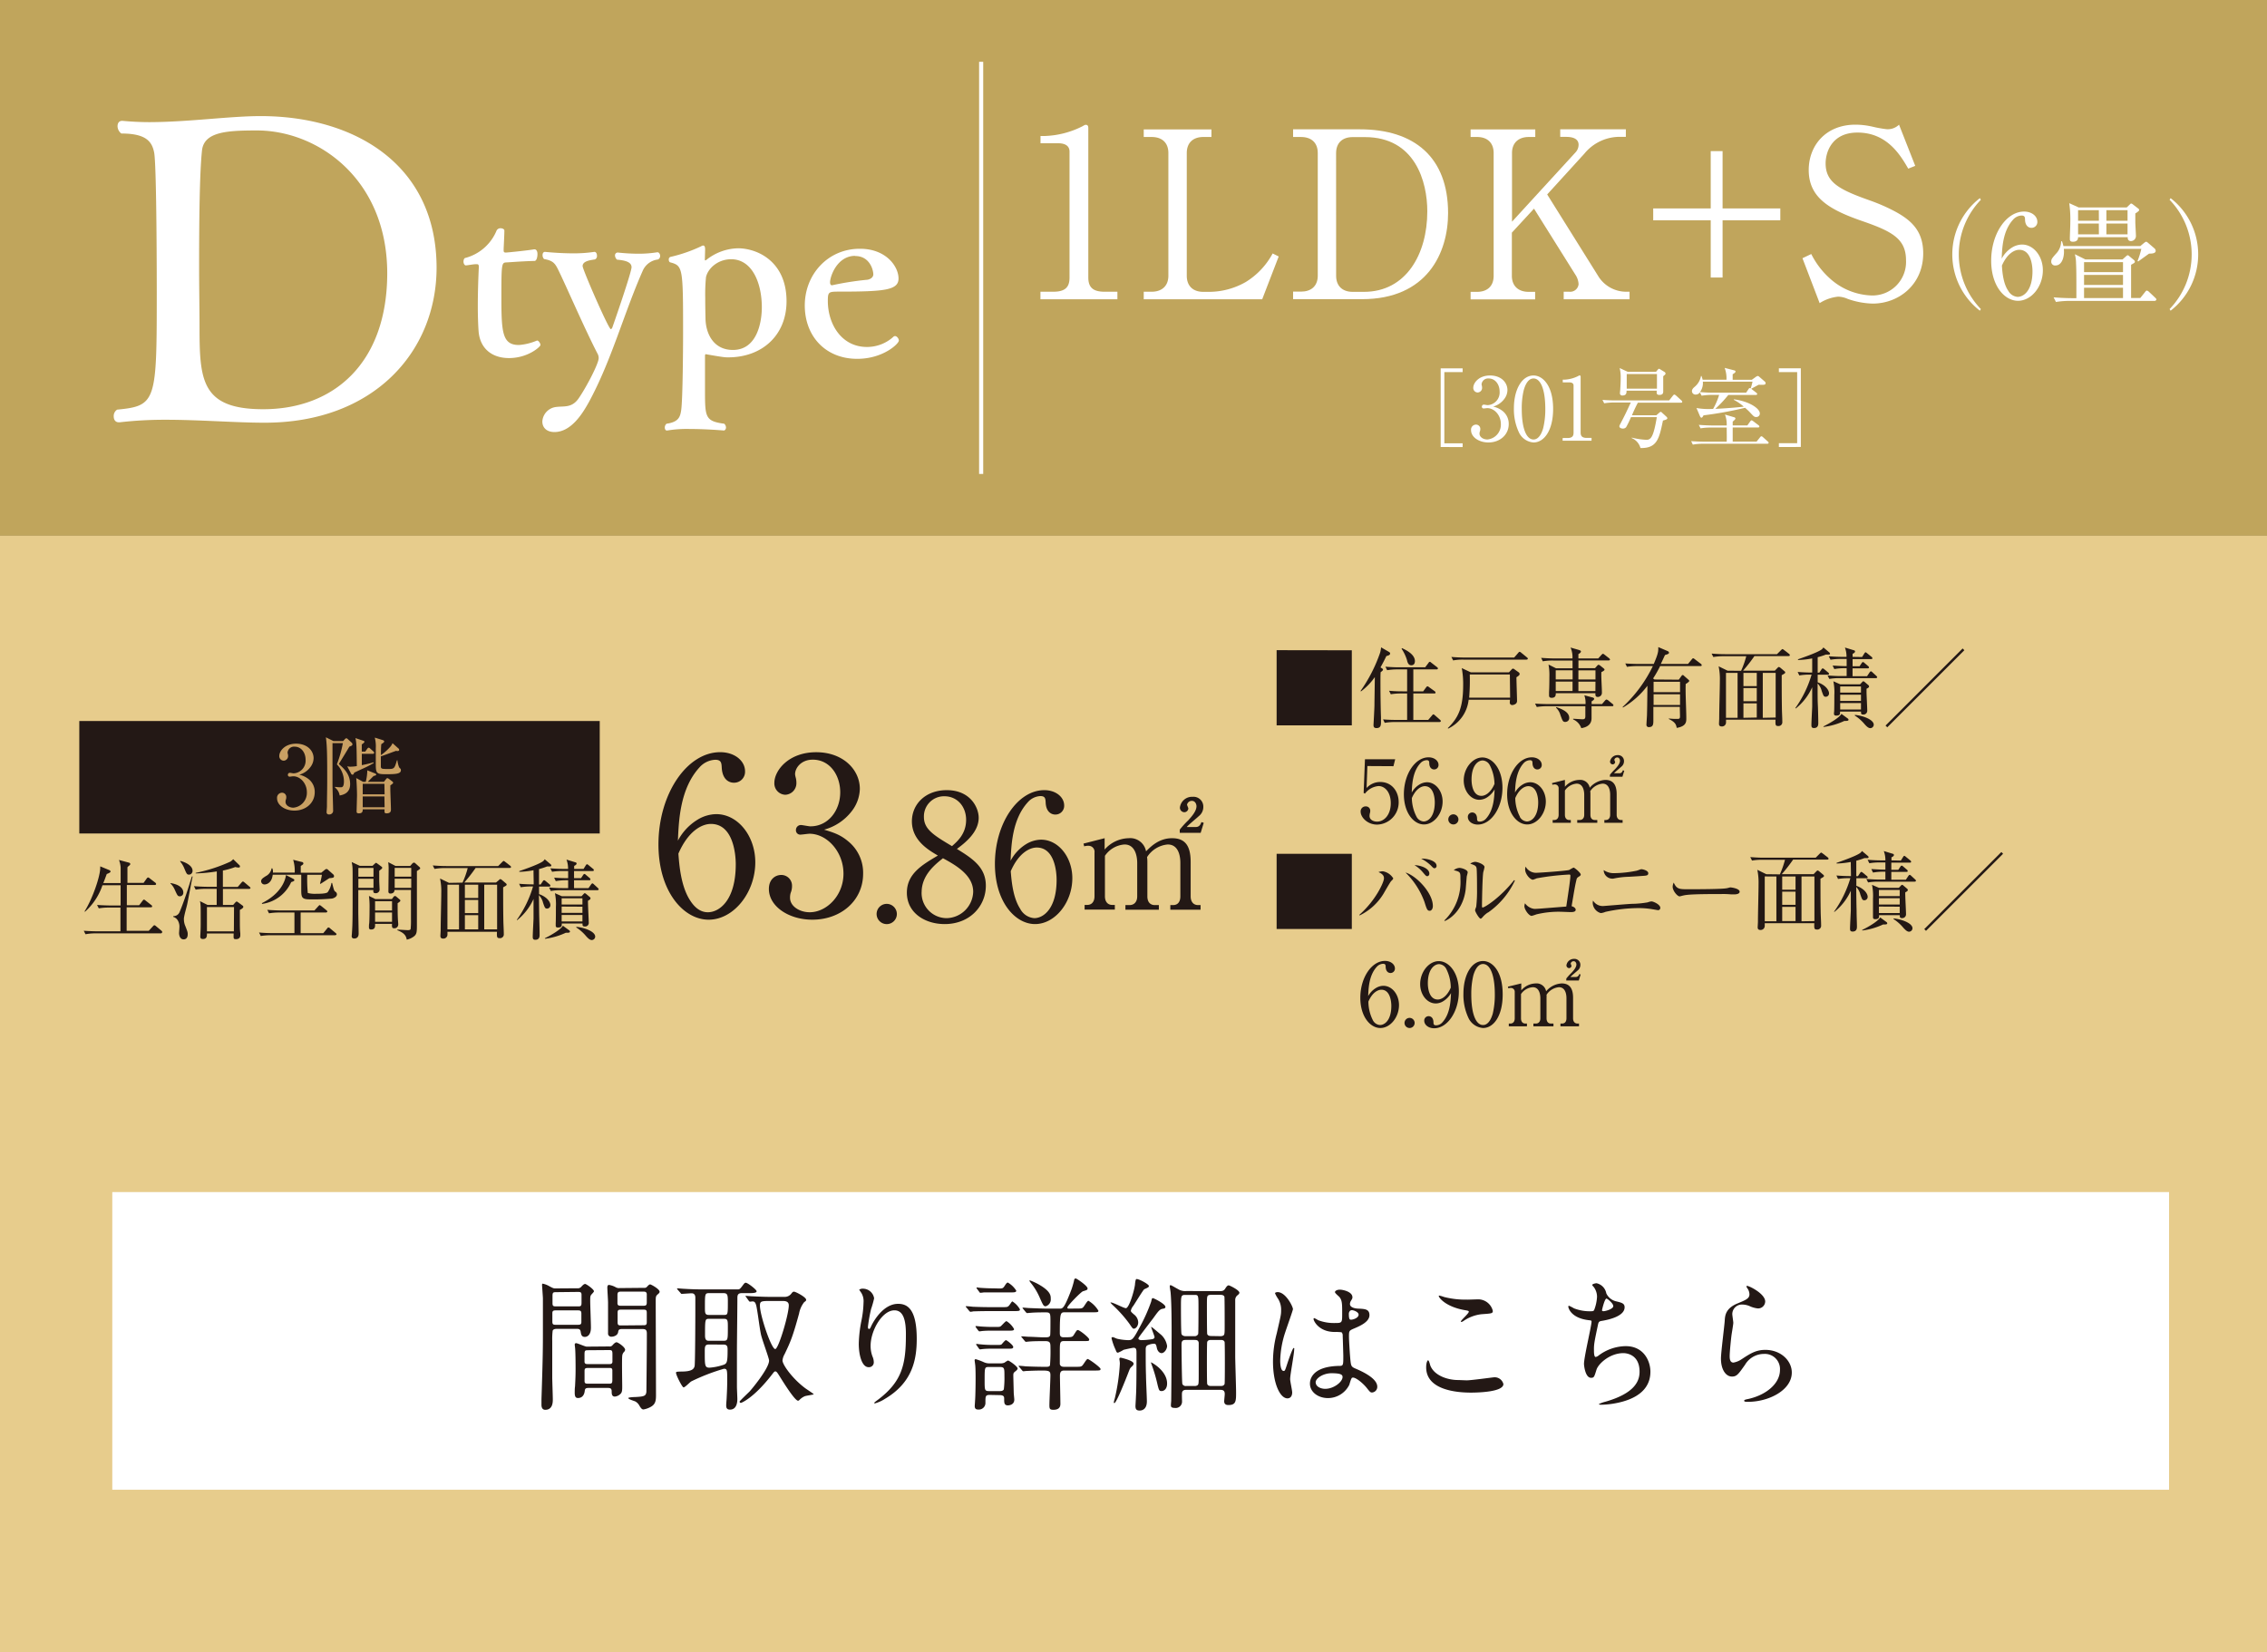 <svg id="レイヤー_1" data-name="レイヤー 1" xmlns="http://www.w3.org/2000/svg" viewBox="0 0 600 437.3"><rect x="0" y="0" width="600" height="437.3" fill="#808080" stroke="none"/><defs><style>.cls-1{fill:#c0a55c;}.cls-2{fill:#e7cc8c;}.cls-3{fill:#fff;}.cls-4{fill:#231815;}.cls-5{fill:none;stroke:#fff;stroke-miterlimit:10;stroke-width:1.09px;}.cls-6{fill:#c9a063;}</style></defs><rect class="cls-1" width="600" height="141.82"/><rect class="cls-2" y="141.82" width="600" height="295.48"/><path class="cls-3" d="M70.07,111.89c-7.71,0-17.19-.78-26.23-.78a104.35,104.35,0,0,0-12.17.67h-.23c-.89,0-1.34-.67-1.34-1.56a2,2,0,0,1,.9-1.79c10.38-1,10.49-2.12,10.49-31,0-1.57,0-32.71-.67-36.95-.56-2.91-2-5.14-8.71-5.14a2.49,2.49,0,0,1-1-1.9c0-.78.33-1.45,1.22-1.45h.12c2.34.22,4.8.34,7.14.34C50,32.3,60.8,30.73,69,30.73c24.45,0,46.55,12.51,46.55,40.19C115.5,93.14,98.87,111.89,70.07,111.89ZM68,34.53c-7.82,0-13.85.33-14.52,5.14-.67,6-.78,19.42-.78,30.69,0,5.92.11,11.61.11,15.86,0,14.28.34,22.1,16.86,22.1,18.65,0,32.82-12.17,32.82-36.06C102.44,47.37,84.13,34.53,68,34.53Z" transform="translate(0 0)"/><path class="cls-3" d="M134.71,94.78c-4.52,0-7.72-2.55-8.05-7.19-.13-1.83-.2-4.19-.2-6.54,0-3.73.14-7.72.27-10.34,0-.78-.2-.78-.72-.78-.72,0-2,.26-2.69.32-.39,0-.65-.52-.65-1s.2-1,.59-1A12.36,12.36,0,0,0,131.44,61a1.17,1.17,0,0,1,1-.59c.53,0,1.05.26,1.05.59,0,1.37-.19,4.51-.19,5v.26c0,.46.12.59.58.59s6.15-.59,7.46-.85h.13c.53,0,.78.59.78,1.24,0,.85-.25,1.83-.78,1.83-3.21.07-7.13.4-7.65.4-1.05.13-1.12.72-1.12,9.29,0,9.29.27,12.56,4.65,12.56a14.91,14.91,0,0,0,4.77-1.18h.07c.33,0,.85.72.85,1.18S139.74,94.78,134.71,94.78Z" transform="translate(0 0)"/><path class="cls-3" d="M170.1,71.69c-5,11.32-8.24,23.68-14.2,34.67-1.7,3.08-4.71,8-9.16,8-2,0-3.2-1.11-3.2-2.81a4.12,4.12,0,0,1,3.46-3.8c2.23-.33,4.26.33,6.09-2.22,2.09-3,5.36-9.29,5.36-10.73a2.43,2.43,0,0,0-.33-1.24c-3.46-6.68-8.5-18.39-10.46-22.31-.78-1.57-1.37-2.29-3.66-2.68a1.47,1.47,0,0,1-.4-1.05c0-.46.2-.85.66-.85,0,0,3.66.39,7.52.39a36.5,36.5,0,0,0,5.5-.39h.06c.39,0,.66.46.66,1a1,1,0,0,1-.53,1c-1.37.2-3.27.46-3.27,1.77,0,.91,6.87,16.68,7.46,16.68q.19,0,.39-.39c2-5.69,5.1-14.92,5.1-16,0-1.5-2-1.83-3.85-2a1.6,1.6,0,0,1-.53-1.11.74.74,0,0,1,.72-.78,51.26,51.26,0,0,0,5.5.32,31.44,31.44,0,0,0,5-.39H174c.4,0,.72.46.72,1a1,1,0,0,1-.59.92A5,5,0,0,0,170.1,71.69Z" transform="translate(0 0)"/><path class="cls-3" d="M208.17,79.74c0,9-6.47,14.85-15.44,14.85-.78,0-1.17,0-5.69-.79-.06,0-.13-.06-.19-.06s-.26.13-.26.32v9.1c0,7.26,0,8.31,5.1,9a1.47,1.47,0,0,1,.46,1c0,.39-.26.79-.59.79,0,0-4.58-.4-9-.4a31.67,31.67,0,0,0-5.95.4h-.13c-.33,0-.53-.33-.53-.79a1.3,1.3,0,0,1,.46-1c3.27-.46,3.6-1.9,3.86-3.47.46-2.81.52-18.12.52-20.54,0-17.4-.06-17.79-3.4-18.71-.26-.06-.39-.39-.39-.72a.67.67,0,0,1,.46-.72,39.18,39.18,0,0,0,8.11-2.81,1.07,1.07,0,0,1,.52-.2c.33,0,.53.27.53,1v.19l-.07,2.49c0,.19.07.26.13.26a.49.49,0,0,0,.26-.13,13.87,13.87,0,0,1,8.51-3.08C200.65,65.8,208.17,69.34,208.17,79.74ZM193.52,68.62c-3.66,0-6.21,2.55-6.67,4.77a47.2,47.2,0,0,0-.2,5.3c0,2.68.07,5.37.07,5.43,0,4,2,8.51,7.26,8.51,6.54,0,7.65-7.66,7.65-11.26C201.63,74.77,199,68.62,193.52,68.62Z" transform="translate(0 0)"/><path class="cls-3" d="M237.81,73.72c0,3.07-3.66,3.47-15.5,3.47-3,0-3.21,0-3.21,2.48,0,6.09,3.6,12.17,10.34,12.17a10.38,10.38,0,0,0,7-2.68.6.6,0,0,1,.46-.2c.46,0,1,.66,1,1.18,0,.85-4.19,4.84-11,4.84C218.58,95,213,89.09,213,80.85s6.15-15,14.53-15C234.48,65.8,237.81,70.51,237.81,73.72Zm-11.45-6c-4.84,0-6.67,5.49-6.67,7,0,.39.13.78.46.78h.13a77.58,77.58,0,0,1,9.16-1.44c.72-.06,1.64-.52,1.7-1.37C231.14,71.3,230.09,67.77,226.36,67.77Z" transform="translate(0 0)"/><path class="cls-3" d="M275.37,77.22h3.38c3.21,0,4.32-1.23,4.32-3.76V40.14c0-1.91-1.79-2.22-3-2.22h-4.68V36h1.11a23.79,23.79,0,0,0,10-2.58c.43-.25.62-.38.86-.38.56,0,.68.38.68.87V73.46c0,2.65,1.29,3.76,4.31,3.76h3.39v2H275.37Z" transform="translate(0 0)"/><path class="cls-3" d="M320.63,36.26h-2.15c-2.65,0-4.38,1.48-4.38,4.25V73c0,2.59,1.54,4.25,4.38,4.25h1.66a19.66,19.66,0,0,0,9.55-2.59,19.91,19.91,0,0,0,7.14-7.57l1.6.8-4.37,11.33H302.71v-2h2.09c2.52,0,4.43-1.35,4.43-4.25V40.51c0-2.77-1.72-4.25-4.43-4.25h-2.09v-2h17.92Z" transform="translate(0 0)"/><path class="cls-3" d="M342.24,34.23h17.68c14.41,0,23.34,7.39,23.34,22.17,0,10.54-5.54,22.79-22.79,22.79H342.24v-2h2.09c2.65,0,4.44-1.41,4.44-4.25V40.51c0-2.77-1.73-4.25-4.44-4.25h-2.09ZM353.63,73c0,2.59,1.55,4.25,4.38,4.25H361c11.15,0,16.76-10,16.76-21.31,0-7.83-3.2-19.65-16.51-19.65H358c-2.65,0-4.38,1.48-4.38,4.25Z" transform="translate(0 0)"/><path class="cls-3" d="M409.49,51.47l13.67,21.87a8.7,8.7,0,0,0,7.27,3.88h.86v2H413.86v-2h1.48a2.23,2.23,0,0,0,2.46-2,5,5,0,0,0-.86-2.53L406,55.23l-5.86,6.35V73c0,2.71,1.73,4.25,4.44,4.25h1.72v2H389.22v-2h1.72c2.53,0,4.38-1.35,4.38-4.25V40.51c0-2.77-1.73-4.25-4.38-4.25h-1.72v-2h17.12v2h-1.72c-2.65,0-4.44,1.48-4.44,4.25V58.68L417,40.32a3,3,0,0,0,.8-2c0-1.78-1.91-2.09-3.26-2.09h-1.6v-2h17.37v2H429.2a12.09,12.09,0,0,0-9.86,4.43Z" transform="translate(0 0)"/><path class="cls-3" d="M437.55,55.17h15.22V40h3.14V55.17h15.28v3.14H455.91V73.46h-3.14V58.31H437.55Z" transform="translate(0 0)"/><path class="cls-3" d="M506.9,43.9l-1.85.74c-2-3.45-5.54-9.55-13.43-9.55-7,0-8.44,5.48-8.44,8.13,0,5.11,3.7,7,11.77,9.86a47.89,47.89,0,0,1,6,2.58c4.8,2.47,8.06,5.36,8.06,11.4,0,8.32-6.52,13.3-13.36,13.3a21.35,21.35,0,0,1-6.59-1.23,6.84,6.84,0,0,0-2.53-.61,11.12,11.12,0,0,0-4.93,1.72l-4.55-11.89,2.33-1.11a21.75,21.75,0,0,0,4.87,6.41,17.25,17.25,0,0,0,11.09,4.56,8.88,8.88,0,0,0,9.12-9.3c0-5.67-3.64-7.64-11.46-10.35-8.68-3-14.29-6.16-14.29-13.56,0-6.46,4.5-12,12.38-12a20.57,20.57,0,0,1,4.37.5,33,33,0,0,0,3.7.68,4.25,4.25,0,0,0,3.45-1.18Z" transform="translate(0 0)"/><path class="cls-3" d="M524,82.24a18.86,18.86,0,0,1,0-29.79l.27.43a20.83,20.83,0,0,0,0,28.93Z" transform="translate(0 0)"/><path class="cls-3" d="M532.5,65.53a5.21,5.21,0,0,1,2.67-.8c3.05,0,5.51,3.08,5.51,6.8,0,4.28-3,8.09-6.58,8.09S527,75.66,527,69c0-7.11,4-13,8.71-13,2.06,0,3.51,1.23,3.51,2.71a1.54,1.54,0,0,1-1.57,1.6c-.62,0-1.63-.4-1.69-2.15,0-.68-.1-1.11-.93-1.11a3.17,3.17,0,0,0-2.25,1.11c-2.73,3-2.89,7.53-3,10.3A7.68,7.68,0,0,1,532.5,65.53Zm-1,11.39a3.05,3.05,0,0,0,2.5,1.66c1.63,0,3.93-1.69,3.93-6.77,0-1.39-.33-5.69-3.51-5.69-1.16,0-3.13.86-4.58,4.18C529.94,72,530.19,75,531.48,76.92Z" transform="translate(0 0)"/><path class="cls-3" d="M568.79,67.13l-2.9,2.09-.15-.15a21.66,21.66,0,0,0,1-3.2H546.23c.22,2-.43,4.4-2.22,4.4a1,1,0,0,1-1.1-1.17c0-.49.27-.83,1.16-1.85a4.82,4.82,0,0,0,1.45-3.38h.22a9.74,9.74,0,0,1,.37,1.26h20.37l.95-.8c.25-.18.43-.34.58-.34s.31.13.5.28l1.75,1.51a.92.92,0,0,1,.28.61C570.54,67.16,569.31,67.13,568.79,67.13Zm1.47,12.52H547.74a22.06,22.06,0,0,0-3.6.28l-.62-1.23c2.1.19,4.28.22,4.74.22h1.29c0-6.19,0-7.27-.09-9.27a9.93,9.93,0,0,0-.31-2.36l2.77,1.38h9.85l.92-.83c.19-.15.31-.28.43-.28s.22.06.4.22l1.2,1a.66.66,0,0,1,.31.49c0,.19,0,.28-1,.81v8.8h2.43l1.26-1.57c.15-.22.34-.4.46-.4a1.24,1.24,0,0,1,.62.37l1.63,1.54c.18.18.3.3.3.46S570.48,79.65,570.26,79.65ZM565.86,56a4.29,4.29,0,0,1-.71.49c0,.68,0,1.33,0,2.31,0,.59.16,3.11.16,3.63A1.33,1.33,0,0,1,564,63.81a.78.78,0,0,1-.86-.8v-.22H550c0,.49-.18,1.2-1.38,1.2-.74,0-.8-.37-.8-.77,0-1.2.12-3.11.12-4.27a30.26,30.26,0,0,0-.28-5.17l2.5,1.13h12.71l.73-.7c.19-.16.31-.34.44-.34a.85.85,0,0,1,.43.21l1.44,1.11a.53.53,0,0,1,.25.43C566.14,55.72,566.14,55.78,565.86,56Zm-10.37-.37H550v2.8h5.51Zm0,3.54H550v2.86h5.51Zm6.4,10.22H551.58v2.64h10.31Zm0,3.38H551.58v2.65h10.31Zm0,3.39H551.58v2.74h10.31Zm1.2-20.53h-5.6v2.8h5.6Zm0,3.54h-5.6v2.86h5.6Z" transform="translate(0 0)"/><path class="cls-3" d="M574.49,82.24l-.27-.43a20.83,20.83,0,0,0,0-28.93l.27-.43a18.85,18.85,0,0,1,0,29.79Z" transform="translate(0 0)"/><path class="cls-3" d="M381.3,118.32V97.5h5.81v1h-4.84v18.84h4.84v1Z" transform="translate(0 0)"/><path class="cls-3" d="M397.74,108.83a4.3,4.3,0,0,1,1.57,3.42c0,2.84-2.33,4.87-5.38,4.87-2.49,0-4.59-1.41-4.59-3.26a1.33,1.33,0,0,1,1.32-1.47,1.13,1.13,0,0,1,1.13,1.15,1.9,1.9,0,0,1-.14.74,1.54,1.54,0,0,0-.07.53c0,.88,1,1.52,2.08,1.52a3.94,3.94,0,0,0,3.57-4.08c0-2.38-1.75-4.22-3.6-4.22-.14,0-.78.09-.92.09a.46.46,0,0,1-.51-.49.53.53,0,0,1,.53-.53c.14,0,.84.14,1,.14a3.35,3.35,0,0,0,3.17-3.6c0-1.8-1.09-3.46-2.91-3.46a1.73,1.73,0,0,0-1.87,1.54,2,2,0,0,0,.07.35,2.59,2.59,0,0,1,.07.55,1.22,1.22,0,0,1-1.18,1.27,1.19,1.19,0,0,1-1.15-1.27c0-1.27,1.47-3.23,4.43-3.23s4.61,1.85,4.61,3.88a3.92,3.92,0,0,1-.85,2.35,5.52,5.52,0,0,1-2.93,2A6.18,6.18,0,0,1,397.74,108.83Z" transform="translate(0 0)"/><path class="cls-3" d="M405.87,117.12a4.66,4.66,0,0,1-3.78-2.5,14.33,14.33,0,0,1-1.41-6.57c0-4.92,2.1-8.66,5.19-8.66,2.38,0,5.19,2.57,5.19,8.86C411.06,113.91,408.69,117.12,405.87,117.12Zm-2.58-13.87a20.48,20.48,0,0,0-.53,5c0,5.15,1.22,8.08,3.11,8.08,1.59,0,2.31-2.12,2.56-3a21,21,0,0,0,.56-5.08c0-5.26-1.27-8.07-3.12-8.07C404.23,100.18,403.52,102.44,403.29,103.25Z" transform="translate(0 0)"/><path class="cls-3" d="M413.59,115.94h1.27c1.2,0,1.61-.46,1.61-1.41V102.05c0-.72-.67-.83-1.11-.83h-1.75v-.72H414a8.85,8.85,0,0,0,3.76-1c.17-.09.24-.14.33-.14s.25.14.25.33v14.81c0,1,.49,1.41,1.62,1.41h1.27v.74h-7.66Z" transform="translate(0 0)"/><path class="cls-3" d="M444.93,106.59H433.49c-.6,1.11-1.27,2.63-1.57,3.33h6.46l.83-.72a.62.62,0,0,1,.35-.18c.11,0,.25.13.36.25l1.16,1.06a.61.61,0,0,1,.21.37c0,.3-.44.42-1.16.62-1,4.83-1.57,7.37-5.95,7.27a4,4,0,0,0-2.31-2.63l0-.13a19.22,19.22,0,0,0,3.9.59c1.16,0,1.87-.76,2.73-6h-6.83a25.13,25.13,0,0,1-1.27,2.63,1.07,1.07,0,0,1-.9.39c-.4,0-.9-.2-.9-.57a.92.92,0,0,1,.14-.46c1.38-2.64,1.54-3,2.88-5.87h-4.32a16.5,16.5,0,0,0-2.72.21l-.46-.9c1.82.14,3.14.14,3.55.14h14.1l1-1.27c.12-.14.23-.28.37-.28a1,1,0,0,1,.42.23l1.43,1.3a.49.49,0,0,1,.23.34C445.28,106.59,445.05,106.59,444.93,106.59Zm-4.73-7c0,.9,0,3.18,0,4,0,.32,0,.94-1,.94-.74,0-.78-.34-.71-1.13h-8c0,.58,0,1.29-1.13,1.29a.59.59,0,0,1-.62-.6c0-.16.09-.9.09-1.06.05-.81.11-1.89.11-3a9.69,9.69,0,0,0-.27-2.61l2.15,1h7.47l.46-.56c.1-.11.23-.25.33-.25a1,1,0,0,1,.37.18l1.1.67a.55.55,0,0,1,.26.39C440.85,99,440.69,99.21,440.2,99.58ZM438.54,99h-8v3.88h8Z" transform="translate(0 0)"/><path class="cls-3" d="M467.75,117.46h-17a15.14,15.14,0,0,0-2.72.23l-.44-.92c1.53.12,3.12.14,3.53.14H457c.05-1.18,0-2.54,0-3.74h-4.2a16.16,16.16,0,0,0-2.72.21l-.46-.92c1.61.13,3.34.16,3.55.16H457a7.17,7.17,0,0,0-.46-2.89l2.45.72a.38.38,0,0,1,.32.32c0,.18-.19.39-.72.83,0,.21,0,.81,0,1h3.88l.76-1.06c.14-.19.23-.28.35-.28a.92.92,0,0,1,.44.23l1.4,1.06a.52.52,0,0,1,.23.35c0,.18-.16.25-.34.25h-6.72v3.74h6.32l.91-1.13c.13-.19.25-.28.39-.28s.25.12.39.23l1.29,1.16c.16.13.21.23.21.34S468,117.46,467.75,117.46Zm-2.27-15.62c-.32.14-1.68.92-2,1.06l-.14-.09a12.19,12.19,0,0,0,.49-1.78H450.69a4,4,0,0,1-.76,2.75c1.59.14,2.95.16,3.51.16h8.7l.62-.92c.12-.19.21-.3.35-.3a1,1,0,0,1,.46.25l1.29,1a.45.45,0,0,1,.21.32c0,.16-.14.25-.35.25h-7.29a31.35,31.35,0,0,1-3.44,3.67c.88,0,4.82-.25,7.53-.57a12.88,12.88,0,0,0-2.63-1.8l0-.14c4.13.53,6.88,2.44,6.88,3.74a.91.91,0,0,1-.93.94c-.55,0-.64-.11-1.68-1.22-.51-.55-1.18-1.11-1.29-1.22a99,99,0,0,1-11,2c-.26.48-.39.62-.56.62s-.27-.18-.37-.37L449,108a18.1,18.1,0,0,0,4.41.23,18.33,18.33,0,0,0,1.59-3.7h-1.91a16.88,16.88,0,0,0-2.72.21l-.47-.88a1.29,1.29,0,0,1-1.1.58.93.93,0,0,1-1-.88c0-.55.37-.87.88-1.31a4.84,4.84,0,0,0,1.52-2.73h.12a5,5,0,0,1,.3,1h6.32a7.85,7.85,0,0,0-.48-3.14l2.49.64c.28.07.39.19.39.31s-.09.36-.76.73v1.46h5.08l1-.72a1.38,1.38,0,0,1,.56-.28c.14,0,.25.07.48.28l1.34,1.16a.62.62,0,0,1,.26.48C467.29,101.91,466.76,101.89,465.48,101.84Z" transform="translate(0 0)"/><path class="cls-3" d="M470.81,118.32v-1h4.84V98.49h-4.84v-1h5.81v20.82Z" transform="translate(0 0)"/><path class="cls-4" d="M42.57,247.06H25.33a14,14,0,0,0-2.7.23l-.46-.92c1.43.11,2.84.14,3.53.14h6.18v-6.28h-3a15.41,15.41,0,0,0-2.73.21l-.46-.9c1.43.09,2.87.14,3.56.14h2.67c0-1.78,0-3.56,0-5.36h-4.8a16.39,16.39,0,0,1-4.61,7l-.14-.06c2.24-3.58,4.15-9.4,4.15-11.48a4.53,4.53,0,0,0,0-.46l2.42,1c.18.09.32.21.32.39s-.46.46-1,.63c-.37,1-.62,1.7-.92,2.4h4.59c0-.65,0-3.53,0-4.11a6.67,6.67,0,0,0-.44-2l2.63.71c.19.05.35.14.35.35s-.05.25-.28.44a2,2,0,0,0-.46.44c0,.34,0,.5,0,1.68,0,1.48,0,1.48,0,2.45H38l.83-1.16c.11-.16.23-.27.37-.27s.23.07.43.23l1.46,1.13a.52.52,0,0,1,.23.37c0,.14-.14.25-.34.25H33.57c0,3.28,0,3.65,0,5.36h3.26l.92-1.2c.16-.21.25-.28.35-.28s.23.07.41.23l1.53,1.2a.46.46,0,0,1,.23.37c0,.11-.09.23-.35.23H33.52c0,1,0,5.54,0,6.23v0h5.84l1.11-1.2c.18-.19.27-.28.39-.28s.23.07.44.25l1.41,1.18c.16.14.23.25.23.37S42.78,247.06,42.57,247.06Z" transform="translate(0 0)"/><path class="cls-4" d="M47.64,237.25c-.6,0-.67-.18-1.39-1.75a4.89,4.89,0,0,0-1.15-1.66l0-.1c3,.49,3.42,1.83,3.42,2.54A.93.93,0,0,1,47.64,237.25Zm1.89,2.17c-.23,1-.72,2.59-.85,3.63a2,2,0,0,0,0,.43,4.32,4.32,0,0,0,.39,1.69c.61,1.57.61,1.61.61,2.14,0,1.11-.63,1.34-1.07,1.34-1.15,0-1.22-1.45-1.22-1.64s.09-1.24.09-1.47a3.2,3.2,0,0,0-.48-2,2.11,2.11,0,0,0-1.15-.85v-.19a1.72,1.72,0,0,0,1.68-1.08c1.29-3.07,2.26-6.25,3.25-9.42l.21,0C50.71,233.19,49.76,238.38,49.53,239.42Zm.51-7.91c-.58,0-.65-.19-1.32-1.8A6.77,6.77,0,0,0,47.66,228l.09-.11c1.34.32,3.21,1.24,3.21,2.58C51,230.79,50.75,231.51,50,231.51Zm15.9,3.78H59v4.25h2.7l.56-.63c.16-.18.27-.27.39-.27s.2.09.42.23l1.12.83a.41.41,0,0,1,.21.34c0,.33-.6.65-.92.81,0,5,0,5.17.12,6.21,0,.25,0,.44,0,.53,0,.62-.39,1-1.13,1s-.65-.16-.63-1.5H54.77c0,.72,0,1.46-1.08,1.46-.54,0-.68-.3-.68-.58,0-.05,0-.18,0-.21.11-2,.11-2.26.11-4.41,0-3.73,0-4-.2-4.82l2,1h2.43v-4.25H54.49a15.18,15.18,0,0,0-2.7.21l-.46-.92c1.43.11,2.84.16,3.53.16h2.52v-4.07a41.21,41.21,0,0,1-5.59.53v-.15a41.1,41.1,0,0,0,9-2.89c.32-.14.34-.16.94-.72L63.35,229a.42.42,0,0,1,.16.34c0,.19-.11.3-.34.3a3.66,3.66,0,0,1-.9-.14,20,20,0,0,1-3.28.93v4.34h3.93l1-1.16c.16-.18.25-.27.37-.27s.23.09.41.23l1.36,1.15c.14.12.23.23.23.35S66.14,235.29,65.94,235.29Zm-4,4.8H54.77v6.44H61.9Z" transform="translate(0 0)"/><path class="cls-4" d="M88.66,247.55H71.74a17.3,17.3,0,0,0-2.72.2l-.46-.92c1.18.11,2.38.16,3.55.16h5.82v-5.45h-4a16.53,16.53,0,0,0-2.73.21l-.46-.92c1.82.14,3.14.16,3.55.16h8.94l1-1.11c.18-.18.28-.3.37-.3s.32.17.44.26l1.36,1.1c.11.1.23.21.23.35s-.23.25-.37.25H79.57V247h6l1-1.22c.11-.14.2-.28.34-.28s.21,0,.44.23l1.46,1.22c.09.07.25.19.25.35S88.8,247.55,88.66,247.55Zm-.81-9.7a51.1,51.1,0,0,1-5.77.21c-2.35,0-2.35-.58-2.35-2.86,0-.51,0-3.1,0-3.67H72.18c-.3,2.58-2.07,2.58-2.15,2.58a.88.88,0,0,1-.92-.83c0-.57.44-.85,1.22-1.36a2.84,2.84,0,0,0,1.55-2.08h.19a2.16,2.16,0,0,1,.16,1.14H78a10.07,10.07,0,0,0-.41-3.4l2.19.56c.18,0,.51.11.51.41a.39.39,0,0,1-.16.32c-.09.07-.47.31-.53.37V231h5.44l.9-.74c.19-.14.28-.23.49-.23a.53.53,0,0,1,.39.2l1.41,1.25a.66.66,0,0,1,.18.44c0,.41-.32.46-1.24.53-.37.23-2,1.31-2.36,1.52l-.11-.11a22.38,22.38,0,0,0,.5-2.31H81.32a39.11,39.11,0,0,0,.14,4.82,7.36,7.36,0,0,0,2.26.21c.81,0,2.56,0,3-.41a5.79,5.79,0,0,0,1-2.45h.19c.37,1.5.5,2.07.81,2.28a.83.83,0,0,1,.46.74C89.17,237.39,88.34,237.76,87.85,237.85Zm-10.78-4.36a9.92,9.92,0,0,1-7.68,5.77l-.09-.19c5.08-2.53,6.21-6,6.39-7.45l1.92,1c.23.12.29.21.29.35S77.84,233.26,77.07,233.49Z" transform="translate(0 0)"/><path class="cls-4" d="M100.37,230.49v2.63c0,.37.1,2.15.1,2.4a1,1,0,0,1-1.14.9c-.62,0-.55-.55-.5-.83h-4v5.79c0,.83.09,4.85.09,5.75,0,.6-.23,1.29-1.17,1.29-.51,0-.67-.3-.67-.6,0-.14.07-.74.07-.88.18-2.6.18-4,.18-14.14,0-3.3,0-3.37-.25-4.62l2.14,1H98.6l.59-.56c.14-.11.24-.23.33-.23s.21.1.28.14l1.19.88a.35.35,0,0,1,.17.3C101.16,229.89,101,230,100.37,230.49Zm-1.52-.74h-4v2.31h4Zm0,2.86h-4V235h4Zm6.39,6.46c0,1.09,0,2.84.07,4.23,0,.21.09,1.15.09,1.34a1,1,0,0,1-1.15,1.06c-.3,0-.6-.07-.49-1.16H99.27c0,.56.14,1.5-1.09,1.5-.51,0-.53-.39-.53-.64s0-.74.07-1c.09-1.32.09-3.79.09-4a21.71,21.71,0,0,0-.16-3.25l1.68.83h4.39l.39-.51a.6.6,0,0,1,.44-.3.63.63,0,0,1,.37.19l.83.71a.42.42,0,0,1,.21.3C106,238.54,105.75,238.75,105.24,239.07Zm-1.48-.53H99.27V241h4.49Zm0,3H99.27V244h4.49Zm6.58-11c0,2.24,0,12.14,0,14.15s0,2.63-.92,3.27a4.71,4.71,0,0,1-1.76.76c-.18-.8-.39-1.68-2.49-2.49l0-.16c.4,0,2.5.14,2.73.14s.65,0,.78-.28a21.51,21.51,0,0,0,.09-2.51c0-1.25,0-6.74,0-7.85h-4.36c0,.65-.46.95-1.08.95a.49.49,0,0,1-.53-.56c0-1,.06-5.4.06-6.27a14.47,14.47,0,0,0-.11-1.48l1.91,1h3.91l.55-.63a.79.79,0,0,1,.42-.25.54.54,0,0,1,.36.16l1.11,1a.46.46,0,0,1,.19.32C111.27,229.94,111.08,230.1,110.34,230.56Zm-1.5-.81h-4.38v2.31h4.38Zm0,2.86h-4.38V235h4.38Z" transform="translate(0 0)"/><path class="cls-4" d="M122.42,233.63a23.43,23.43,0,0,0,1.37-3.86h-6A16.43,16.43,0,0,0,115,230l-.46-.92c1.18.09,2.35.16,3.55.16h13.76l1-1c.19-.19.37-.35.44-.35s.21.07.44.26l1.29,1a.46.46,0,0,1,.23.34c0,.23-.23.25-.37.25h-9a41.08,41.08,0,0,1-3,3.86h8.4L132,233c.23-.23.3-.3.43-.3a1,1,0,0,1,.42.23l1.06.9a.45.45,0,0,1,.19.3c0,.21-.1.28-.93.74,0,2.61,0,5.91.05,8.51,0,1.09.12,2.8.12,3.86a1,1,0,0,1-1.16,1.08c-.69,0-.69-.37-.65-1.68H118.43c0,.09,0,.62,0,.74a1.07,1.07,0,0,1-1.14,1.06c-.73,0-.73-.51-.73-.72s.07-1.22.07-1.4c0-2.52.16-7.83.16-10a15.94,15.94,0,0,0-.33-3.78l2.38,1.15Zm-4,.55V246h3.07V234.18Zm8.15,3.51v-3.51h-3.53v3.51Zm0,4v-3.49h-3.53v3.49Zm0,4.31v-3.76h-3.53V246Zm5,0V234.18h-3.41V246Z" transform="translate(0 0)"/><path class="cls-4" d="M136.79,243.48a29.51,29.51,0,0,0,4.29-8.84h-.53a16.55,16.55,0,0,0-2.72.21l-.44-.92c1.32.11,2.66.16,3.86.16,0-1.11-.05-2.75-.05-3.74a22.41,22.41,0,0,1-3.76.42v-.19c.46-.16,5-1.68,6.23-2.58a1.63,1.63,0,0,0,.49-.56l1.59,1.34a.42.42,0,0,1,.16.33c0,.23-.23.23-.44.23,0,0-.28,0-.67,0a16.53,16.53,0,0,1-2.14.7c0,1.06,0,3.18,0,4.08h.44l.55-.83c.09-.14.21-.3.35-.3s.32.16.44.25l1,.83a.53.53,0,0,1,.23.37c0,.23-.23.23-.35.23h-2.65c0,.44,0,1.48,0,2,2.26.8,3,2.19,3,2.9a.89.89,0,0,1-.86.93c-.55,0-.62-.23-1.08-1.53a4.21,4.21,0,0,0-1.09-2c.05,4,.05,4.47.09,6.23.05,1.57.09,3.39.09,4.22,0,.41,0,1.34-1.15,1.34-.6,0-.67-.35-.67-.79,0-.76.19-4.15.21-4.84,0-2.27,0-3.17,0-5.17a15.29,15.29,0,0,1-4.37,5.63Zm7.41,4.87c1.62-.78,4.22-2.31,4.78-3.32l1.66,1.22a.42.42,0,0,1,.21.35c0,.32-.53.3-1.11.3a18.34,18.34,0,0,1-5.49,1.59ZM154.45,230l.57-.92c.12-.19.24-.32.35-.32s.3.16.44.27l1.13.93a.46.46,0,0,1,.23.36c0,.21-.18.24-.35.24h-4.89v1.89h1.85l.55-.83c.1-.14.19-.28.35-.28s.28.14.42.26l.94.8a.51.51,0,0,1,.23.37c0,.21-.2.23-.34.23h-4v2.08h3.83l.67-.95c.12-.18.26-.3.37-.3s.28.14.42.28l1,.92c.11.12.23.23.23.37s-.18.23-.35.23h-9.6a15.49,15.49,0,0,0-2.72.21l-.46-.92c1.18.09,2.37.16,3.55.16h1.5V233h-.55a14.79,14.79,0,0,0-2.72.23l-.44-.92c.69.05,1.71.14,3.71.14,0-.9,0-1.45,0-1.89h-1.52a16.17,16.17,0,0,0-2.73.2l-.46-.92c1.69.14,3.16.16,3.56.16h1.13a6.75,6.75,0,0,0-.42-2.47l2.35.72a.35.35,0,0,1,.33.34c0,.3-.53.56-.65.61v.8Zm-.53,7.23.53-.58c.09-.09.23-.23.32-.23s.28.14.37.21l.9.76a.55.55,0,0,1,.25.41c0,.23-.27.42-.66.6a6.24,6.24,0,0,0,0,.86c0,.78.19,4.22.19,4.91a.94.94,0,0,1-1.07,1.06c-.59,0-.59-.29-.57-.78h-5.5c0,.53.08,1.06-1,1.06-.39,0-.6-.11-.6-.53,0,0,0-.23,0-.55.05-.86.05-3.35.05-4.37a14.46,14.46,0,0,0-.26-3.64l1.83.81Zm-5.27.55v1.64h5.5v-1.64Zm0,2.19v1.66h5.5V240Zm0,2.22v1.71h5.5v-1.71Zm3.88,3.14c2.08.18,5,1.22,5,2.6a.93.93,0,0,1-.92.9c-.53,0-1.07-.57-1.46-1a11.4,11.4,0,0,0-2.63-2.33Z" transform="translate(0 0)"/><path class="cls-4" d="M184.57,217a9.74,9.74,0,0,1,5-1.5c5.72,0,10.33,5.77,10.33,12.75,0,8-5.71,15.19-12.35,15.19s-13.28-7.45-13.28-19.92c0-13.33,7.51-24.42,16.34-24.42,3.87,0,6.58,2.31,6.58,5.08a2.89,2.89,0,0,1-3,3c-1.15,0-3-.75-3.17-4-.06-1.27-.17-2.07-1.73-2.07a5.91,5.91,0,0,0-4.21,2.07c-5.14,5.66-5.43,14.15-5.66,19.34A14.26,14.26,0,0,1,184.57,217Zm-1.91,21.35c1,1.56,2.49,3.12,4.68,3.12,3.06,0,7.39-3.17,7.39-12.7,0-2.59-.64-10.68-6.58-10.68-2.2,0-5.89,1.62-8.6,7.86C179.78,229.12,180.24,234.66,182.66,238.35Z" transform="translate(0 0)"/><path class="cls-4" d="M224.51,222.71a10.72,10.72,0,0,1,3.93,8.55c0,7.09-5.83,12.18-13.45,12.18-6.23,0-11.49-3.53-11.49-8.14,0-2.54,1.68-3.7,3.29-3.7a2.83,2.83,0,0,1,2.83,2.89,4.6,4.6,0,0,1-.35,1.84,4.34,4.34,0,0,0-.17,1.33c0,2.2,2.49,3.81,5.2,3.81,4.44,0,8.94-4.38,8.94-10.21s-4.38-10.57-9-10.57c-.35,0-2,.23-2.31.23a1.14,1.14,0,0,1-1.27-1.21,1.31,1.31,0,0,1,1.33-1.33c.34,0,2.08.35,2.48.35,4.85,0,7.91-4.33,7.91-9,0-4.5-2.71-8.65-7.28-8.65-3.06,0-4.67,2.19-4.67,3.86a5.35,5.35,0,0,0,.17.87,5.45,5.45,0,0,1,.18,1.38,3.06,3.06,0,0,1-2.95,3.18,3,3,0,0,1-2.88-3.18c0-3.17,3.69-8.08,11.08-8.08,7.1,0,11.54,4.62,11.54,9.7a10,10,0,0,1-2.13,5.89,13.76,13.76,0,0,1-7.33,4.91C220.76,220.4,222.49,221,224.51,222.71Z" transform="translate(0 0)"/><path class="cls-4" d="M237.37,241.92a2.68,2.68,0,1,1-2.67-2.67A2.7,2.7,0,0,1,237.37,241.92Z" transform="translate(0 0)"/><path class="cls-4" d="M260.92,234.45c0,5.35-4.2,10.15-10.9,10.15-5.26,0-10-3-10-8.31,0-5,4-7.34,8.21-9.83-2.45-1.43-6.88-4-6.88-9.05,0-4.56,3.6-8.26,9.23-8.26,6.33,0,8.45,4.71,8.45,7.3,0,3.92-3.78,6.78-5.77,8.26C257.64,227.38,260.92,229.69,260.92,234.45Zm-17,1.7a6.65,6.65,0,0,0,6.65,6.88,7.19,7.19,0,0,0,7-7c0-4.38-4.57-7-8-8.86C247.58,228.77,243.93,231.58,243.93,236.15ZM255.7,217c0-3.5-2.35-6.23-5.72-6.23a5.32,5.32,0,0,0-5.45,5.49c0,3.24,2.63,4.85,7.43,7.71C253.3,222.77,255.7,220.78,255.7,217Z" transform="translate(0 0)"/><path class="cls-4" d="M271.55,223.46a7.8,7.8,0,0,1,4-1.2c4.57,0,8.26,4.62,8.26,10.2,0,6.42-4.57,12.14-9.87,12.14s-10.62-5.95-10.62-15.92c0-10.66,6-19.53,13.06-19.53,3.09,0,5.27,1.85,5.27,4.06a2.31,2.31,0,0,1-2.36,2.4c-.92,0-2.45-.6-2.54-3.23-.05-1-.14-1.66-1.38-1.66a4.72,4.72,0,0,0-3.37,1.66c-4.11,4.53-4.34,11.31-4.53,15.46A11.5,11.5,0,0,1,271.55,223.46ZM270,240.54a4.59,4.59,0,0,0,3.74,2.49c2.45,0,5.91-2.54,5.91-10.15,0-2.08-.51-8.54-5.26-8.54-1.76,0-4.71,1.29-6.88,6.27C267.72,233.15,268.08,237.58,270,240.54Z" transform="translate(0 0)"/><path class="cls-4" d="M292.36,221.87v3a8.7,8.7,0,0,1,6.35-3,4.26,4.26,0,0,1,4.61,3.47c1.27-1.27,3.43-3.47,6.89-3.47s4.92,2,4.92,6.31v9.08c0,1.46.77,2.31,1.93,2.31h.69v1.23h-8v-1.23h.73c1.35,0,1.92-1,1.92-2.31v-8.85c0-1.07-.15-4.88-3.34-4.88a7.23,7.23,0,0,0-5.47,3.35,8.43,8.43,0,0,1,.08,1.3v9.08c0,1.62.88,2.31,1.92,2.31h1.12v1.23h-8.85v-1.23h1.12c1.08,0,2-.73,2-2.31v-8.85c0-.8-.11-4.88-3.35-4.88a6.84,6.84,0,0,0-5.19,3v10.69c0,1.62.89,2.31,1.92,2.31h.7v1.23h-8v-1.23h.7c1.15,0,1.92-.81,1.92-2.31V225.68a1.58,1.58,0,0,0-1.58-1.8,3.24,3.24,0,0,0-1.15.15l-.19-.73Zm19.88-2.26a22.18,22.18,0,0,1,2.24-2.46c.8-.89,2.19-2.39,2.19-3.74,0-.5-.31-1.42-1.19-1.42a1.28,1.28,0,0,0-1.31,1c0,.15.34.85.34,1a1.06,1.06,0,0,1-1.07,1,1.19,1.19,0,0,1-1.15-1.31,3.25,3.25,0,0,1,3.38-2.77,2.6,2.6,0,0,1,2.81,2.62,3.07,3.07,0,0,1-1.2,2.5c-.42.42-2.8,2.34-3.19,2.88h2.39c1,0,1.3-.77,1.5-1.31l.61.2-.81,2.65h-5.54Z" transform="translate(0 0)"/><path class="cls-4" d="M357.78,172.13V192h-19.9v-19.9Z" transform="translate(0 0)"/><path class="cls-4" d="M365.77,176.91a.47.47,0,0,1,.26.35c0,.18-.21.37-.62.67-.05.78-.05,1.36-.05,2.86,0,3.27.07,7.29.14,9,0,.51,0,1.15,0,1.48,0,.87-.21,1.45-1.18,1.45-.57,0-.8-.23-.8-.79,0-.16.25-4.45.25-5.28s.05-3.09.1-7.43a16.57,16.57,0,0,1-3.65,3.78l-.14-.09a40.24,40.24,0,0,0,5.21-10.2,8.7,8.7,0,0,0,.24-1.36l2.07,1.2c.19.11.32.23.32.41,0,.42-.46.56-1,.7-.35.73-.72,1.5-1.55,3Zm8.29.28V183h2.61l.78-1.06c.07-.09.23-.28.37-.28a1.17,1.17,0,0,1,.42.24l1.47,1.06a.52.52,0,0,1,.23.34c0,.26-.2.26-.34.26h-5.54v7H378l1-1.17c.11-.14.25-.3.37-.3s.27.13.41.25l1.34,1.18c.09.09.23.21.23.34s-.2.26-.34.26h-11.8a16.62,16.62,0,0,0-2.72.21l-.44-.91c1.13.1,2.4.14,3.53.14h2.84v-7h-1.59a16,16,0,0,0-2.73.21l-.46-.93a35.33,35.33,0,0,0,3.56.16h1.22v-5.81h-2.58a15.9,15.9,0,0,0-2.71.21l-.46-.93c1.9.16,3.28.16,3.53.16h7l.83-1.1c.14-.21.23-.35.4-.35s.25.14.41.25l1.5,1.16a.5.5,0,0,1,.23.34c0,.23-.23.26-.34.26Zm-3-5.63c1,.46,3.42,1.61,3.42,3.44,0,.53-.23,1.1-.95,1.1s-1-.64-1.15-1.38a11.35,11.35,0,0,0-1.43-3Z" transform="translate(0 0)"/><path class="cls-4" d="M401.35,179.27c0,1,.16,5.44.16,6.18a1,1,0,0,1-.25.76,1.7,1.7,0,0,1-1.06.42.65.65,0,0,1-.61-.72c0-.11.05-.6.05-.69H388.7a9.56,9.56,0,0,1-5.42,7.64l-.09-.14c2.81-2.75,4.06-5.42,4.06-11.42a22.68,22.68,0,0,0-.37-4.46l2.4,1.13h10.09l.71-.76a.53.53,0,0,1,.37-.23.73.73,0,0,1,.37.18L402,178a.63.63,0,0,1,.2.37C402.2,178.71,401.9,178.92,401.35,179.27ZM404,174.6H387.29a13.88,13.88,0,0,0-2.69.21l-.47-.92c1.57.14,3.26.16,3.56.16h13.06l1.06-1.22c.14-.17.25-.3.37-.3a.74.74,0,0,1,.42.23l1.56,1.27c.08.07.21.16.21.32S404.16,174.6,404,174.6Zm-4.39,3.93H389a56.07,56.07,0,0,1-.16,6.14h10.84Z" transform="translate(0 0)"/><path class="cls-4" d="M426.66,186.93h-5.43c0,.46,0,2.67,0,3.18,0,1.75-1.34,2.43-2.72,2.63a3.83,3.83,0,0,0-2.15-2.31v-.18c1.59.09,2.24.14,2.49.14.67,0,.69-.3.74-.69,0-.21,0-2.47,0-2.77H409.46a16.16,16.16,0,0,0-2.72.21l-.46-.9c1.52.11,3.11.13,3.55.13h9.81a6.07,6.07,0,0,0-.32-2.33l2.19.58c.28.07.42.21.42.37s-.3.46-.67.64a6.62,6.62,0,0,0,0,.74H424l.76-.9c.19-.2.3-.3.42-.3a1,1,0,0,1,.53.28l1.08.88a.51.51,0,0,1,.24.37C427,186.86,426.89,186.93,426.66,186.93Zm-.9-12.12h-8v2.06h4.38l.56-.63c.18-.21.27-.27.39-.27s.27.09.48.25l.88.71c.14.12.21.21.21.33s-.16.34-.83.64c-.07,1.5.14,3.93.14,5.43a1.08,1.08,0,0,1-1.09,1.15c-.71,0-.64-.58-.62-1h-10.5c0,.33.09,1.23-1.09,1.23-.69,0-.69-.44-.69-.72,0-.11,0-.69,0-.81.07-.94.09-3,.09-4a15.6,15.6,0,0,0-.23-3.28l2,1h4.36c0-.49,0-1,0-2.06h-5.15a14.69,14.69,0,0,0-2.72.21l-.44-.92c1.55.13,3.14.16,3.54.16h4.75a6.24,6.24,0,0,0-.51-2.89l2.08.6c.41.12.67.23.67.44s-.23.49-.67.69v1.16H423l.85-.95c.19-.18.28-.28.39-.28s.23.07.44.24l1.2.94a.55.55,0,0,1,.23.37C426.1,174.76,425.9,174.81,425.76,174.81Zm-9.54,2.61h-4.47v2.42h4.47Zm-4.47,3v2.49h4.45l0-2.49Zm2.61,10.68c-.7,0-.77-.18-1.39-1.89a4.1,4.1,0,0,0-1.15-1.89l.09-.16c1.36.5,3.41,1.24,3.41,2.88A1,1,0,0,1,414.36,191.08Zm7.91-13.66h-4.52v2.42h4.52Zm0,3h-4.52l0,2.49h4.5Z" transform="translate(0 0)"/><path class="cls-4" d="M444.32,179.91l.72-1c.07-.09.16-.23.28-.23s.2,0,.43.25l1.14,1c.07.07.2.19.2.32s-.48.56-.94.79c-.1,2.54.16,6.6.16,9.14,0,.85,0,2.07-2.54,2.49-.16-.83-.3-1.48-2.08-2.35l0-.14a14.94,14.94,0,0,0,2.23.11c.56,0,.72-.07.72-.71,0-.4-.05-2.13-.05-2.47h-7c0,1.17,0,2.33,0,3.51,0,1,0,1.84-1.16,1.84a.59.59,0,0,1-.67-.65c0-.25.12-2.05.14-2.44.05-1.82.07-3,.12-7.85a22.09,22.09,0,0,1-6.49,5.77l-.07-.16a36.35,36.35,0,0,0,8-10.82h-4.13a16.86,16.86,0,0,0-2.73.2l-.44-.9c1.57.12,3.21.14,3.53.14h4c1.25-2.88,1.22-3.43,1.2-4.47l2.56,1.1a.49.49,0,0,1,.28.4c0,.27-.37.41-1.06.6-.24.5-.42.92-1.11,2.37h7.2l1-1.22c.16-.19.23-.28.37-.28s.23.09.41.23l1.62,1.23a.51.51,0,0,1,.23.37c0,.2-.19.23-.35.23H439.38a28.28,28.28,0,0,1-1.86,3.27l.36.28Zm-6.67.55v2.75h7v-2.75Zm0,3.31v2.83h7v-2.83Z" transform="translate(0 0)"/><path class="cls-4" d="M460.81,177.56a24.39,24.39,0,0,0,1.37-3.86h-6a16.43,16.43,0,0,0-2.72.21L453,173c1.18.09,2.35.16,3.55.16h13.76l1-1c.19-.19.37-.35.44-.35s.21.07.44.25l1.29,1a.54.54,0,0,1,.23.35c0,.23-.23.25-.37.25h-9a42.43,42.43,0,0,1-3,3.86h8.4l.65-.67c.22-.23.3-.3.43-.3a1,1,0,0,1,.42.23l1.06.9a.43.43,0,0,1,.19.3c0,.21-.1.28-.93.74,0,2.6,0,5.91.05,8.51,0,1.09.11,2.79.11,3.86a1,1,0,0,1-1.15,1.08c-.69,0-.69-.37-.65-1.68H456.82c0,.09,0,.62,0,.74a1.06,1.06,0,0,1-1.13,1.06c-.73,0-.73-.51-.73-.72s.06-1.22.06-1.41c0-2.51.17-7.82.17-10a16.07,16.07,0,0,0-.33-3.79l2.38,1.16Zm-4,.55V190h3.07V178.11Zm8.15,3.51v-3.51h-3.53v3.51Zm0,4v-3.49h-3.53v3.49Zm0,4.31v-3.76h-3.53V190Zm5,0V178.11h-3.41V190Z" transform="translate(0 0)"/><path class="cls-4" d="M475.18,187.41a29.51,29.51,0,0,0,4.29-8.84h-.53a16.49,16.49,0,0,0-2.72.21l-.44-.92c1.32.11,2.66.16,3.85.16,0-1.11,0-2.75,0-3.74a22.41,22.41,0,0,1-3.76.42v-.19c.46-.16,5-1.68,6.23-2.58a1.56,1.56,0,0,0,.48-.56l1.6,1.34a.42.42,0,0,1,.16.32c0,.24-.23.24-.44.24,0,0-.28,0-.67,0a16.7,16.7,0,0,1-2.15.69c0,1.07,0,3.19,0,4.09h.44l.55-.83c.09-.14.21-.3.34-.3s.33.16.44.25l1,.83a.51.51,0,0,1,.23.37c0,.23-.23.23-.35.23h-2.65c0,.44,0,1.48,0,2,2.26.81,3,2.2,3,2.91a.87.87,0,0,1-.85.92c-.55,0-.62-.23-1.08-1.52a4.34,4.34,0,0,0-1.09-2c0,4,0,4.48.09,6.24.05,1.56.09,3.39.09,4.22,0,.41,0,1.34-1.15,1.34-.6,0-.67-.35-.67-.79,0-.76.18-4.15.21-4.84,0-2.27,0-3.17,0-5.17a15.16,15.16,0,0,1-4.36,5.63Zm7.41,4.87c1.61-.78,4.22-2.31,4.78-3.32l1.66,1.22a.41.41,0,0,1,.21.35c0,.32-.53.3-1.11.3a18.34,18.34,0,0,1-5.49,1.59Zm10.25-18.37.57-.92c.12-.19.24-.33.35-.33s.3.17.44.28l1.13.92a.5.5,0,0,1,.23.37c0,.21-.19.23-.35.23h-4.89v1.9h1.85l.55-.83c.1-.14.19-.28.35-.28s.28.14.41.25l.95.81a.51.51,0,0,1,.23.37c0,.21-.21.23-.35.23h-4V179h3.83l.67-1c.11-.18.25-.3.37-.3s.28.14.42.28l1,.92c.11.12.23.23.23.37s-.19.23-.35.23h-9.6a15.49,15.49,0,0,0-2.72.21l-.46-.92c1.17.09,2.37.16,3.55.16h1.5v-2.08h-.55a14.79,14.79,0,0,0-2.72.23l-.44-.92c.69,0,1.71.14,3.71.14,0-.9,0-1.46,0-1.9H487.2a15.37,15.37,0,0,0-2.72.21l-.46-.92c1.68.14,3.16.16,3.56.16h1.13a6.75,6.75,0,0,0-.42-2.47l2.35.72a.35.35,0,0,1,.33.34c0,.3-.53.56-.65.6v.81Zm-.54,7.23.54-.58c.09-.1.23-.23.32-.23a.84.84,0,0,1,.37.2l.9.77a.55.55,0,0,1,.25.41c0,.23-.28.42-.67.6,0,.23,0,.39,0,.85,0,.79.19,4.23.19,4.92a1,1,0,0,1-1.07,1.06c-.6,0-.6-.3-.57-.78H487c0,.53.07,1.06-1,1.06-.4,0-.61-.12-.61-.53,0,0,0-.23.05-.56.05-.85.05-3.34.05-4.36a14.42,14.42,0,0,0-.26-3.64l1.83.81Zm-5.26.55v1.64h5.5v-1.64Zm0,2.19v1.66h5.5v-1.66Zm0,2.22v1.7h5.5v-1.7Zm3.88,3.13c2.08.19,5,1.23,5,2.61a.93.93,0,0,1-.92.9c-.53,0-1.07-.57-1.46-1a11.4,11.4,0,0,0-2.63-2.33Z" transform="translate(0 0)"/><path class="cls-4" d="M499.5,192.51l-.46-.46,20.4-20.4.46.46Z" transform="translate(0 0)"/><path class="cls-4" d="M361.9,202.77l-.21,5.81a4.86,4.86,0,0,1,3.58-1.59c3.32,0,4.91,2.75,4.91,5.28a5.86,5.86,0,0,1-5.7,6c-2.63,0-4.36-2-4.36-3.39a1.31,1.31,0,0,1,1.34-1.43,1.14,1.14,0,0,1,1.2,1.19,2.16,2.16,0,0,1-.12.7,4,4,0,0,0-.07.64c0,1,1,1.5,2,1.5,1.86,0,3.62-1.77,3.62-4.87,0-2.93-1.55-4.54-3.23-4.54a5,5,0,0,0-3.6,2l-.35-.18.35-8.91h8l-.46,1.83Z" transform="translate(0 0)"/><path class="cls-4" d="M375.68,207.66a3.92,3.92,0,0,1,2-.6c2.28,0,4.13,2.31,4.13,5.1,0,3.21-2.29,6.07-4.94,6.07s-5.31-3-5.31-8c0-5.34,3-9.77,6.53-9.77,1.55,0,2.64.93,2.64,2a1.16,1.16,0,0,1-1.18,1.21c-.46,0-1.23-.31-1.27-1.62,0-.51-.07-.83-.69-.83a2.35,2.35,0,0,0-1.69.83c-2.05,2.26-2.17,5.65-2.26,7.73A5.77,5.77,0,0,1,375.68,207.66Zm-.76,8.54a2.28,2.28,0,0,0,1.87,1.24c1.22,0,2.95-1.27,2.95-5.07,0-1-.25-4.27-2.63-4.27-.88,0-2.35.64-3.44,3.14A11,11,0,0,0,374.92,216.2Z" transform="translate(0 0)"/><path class="cls-4" d="M386,216.89a1.34,1.34,0,1,1-1.34-1.34A1.36,1.36,0,0,1,386,216.89Z" transform="translate(0 0)"/><path class="cls-4" d="M393.53,211.1a3.92,3.92,0,0,1-2,.6c-2.28,0-4.13-2.31-4.13-5.13,0-3.18,2.29-6.07,4.94-6.07s5.31,3,5.31,8c0,5.33-3,9.76-6.53,9.76-1.55,0-2.63-.93-2.63-2a1.15,1.15,0,0,1,1.17-1.2c.47,0,1.23.3,1.27,1.59,0,.51.07.83.7.83a2.28,2.28,0,0,0,1.68-.8c2.05-2.27,2.17-5.68,2.26-7.73A6,6,0,0,1,393.53,211.1Zm.76-8.57a2.28,2.28,0,0,0-1.87-1.24c-1.22,0-2.95,1.29-2.95,5.08,0,1.06.25,4.29,2.63,4.29.88,0,2.35-.65,3.44-3.14A11.16,11.16,0,0,0,394.29,202.53Z" transform="translate(0 0)"/><path class="cls-4" d="M403,207.66a3.92,3.92,0,0,1,2-.6c2.29,0,4.13,2.31,4.13,5.1,0,3.21-2.28,6.07-4.94,6.07s-5.3-3-5.3-8c0-5.34,3-9.77,6.53-9.77,1.54,0,2.63.93,2.63,2a1.16,1.16,0,0,1-1.18,1.21c-.46,0-1.22-.31-1.27-1.62,0-.51-.07-.83-.69-.83a2.37,2.37,0,0,0-1.69.83c-2,2.26-2.16,5.65-2.25,7.73A5.73,5.73,0,0,1,403,207.66Zm-.76,8.54a2.29,2.29,0,0,0,1.87,1.24c1.22,0,3-1.27,3-5.07,0-1-.26-4.27-2.63-4.27-.88,0-2.36.64-3.44,3.14A11,11,0,0,0,402.28,216.2Z" transform="translate(0 0)"/><path class="cls-4" d="M414.18,206.44v1.82a5.16,5.16,0,0,1,3.8-1.82,2.55,2.55,0,0,1,2.77,2.07,5.76,5.76,0,0,1,4.13-2.07c2,0,3,1.22,3,3.78v5.45c0,.87.46,1.38,1.15,1.38h.42v.74h-4.83v-.74H425c.81,0,1.16-.62,1.16-1.38v-5.31c0-.65-.1-2.93-2-2.93a4.36,4.36,0,0,0-3.28,2,4.57,4.57,0,0,1,.05.79v5.45c0,1,.53,1.38,1.15,1.38h.67v.74h-5.31v-.74h.67c.65,0,1.18-.44,1.18-1.38v-5.31c0-.49-.07-2.93-2-2.93a4.1,4.1,0,0,0-3.11,1.82v6.42c0,1,.53,1.38,1.15,1.38h.41v.74h-4.8v-.74h.42c.69,0,1.16-.48,1.16-1.38v-6.95a1,1,0,0,0-.95-1.09,1.94,1.94,0,0,0-.69.1l-.12-.44Zm11.93-1.37a13.86,13.86,0,0,1,1.34-1.47c.48-.53,1.31-1.43,1.31-2.24,0-.3-.19-.86-.72-.86a.77.77,0,0,0-.78.63c0,.09.21.5.21.6a.65.65,0,0,1-.65.6.72.72,0,0,1-.69-.79,2,2,0,0,1,2-1.66,1.56,1.56,0,0,1,1.69,1.57,1.84,1.84,0,0,1-.72,1.5c-.25.25-1.68,1.41-1.92,1.73h1.44c.6,0,.78-.46.89-.78l.38.11-.49,1.59h-3.32Z" transform="translate(0 0)"/><path class="cls-4" d="M357.78,226v19.9h-19.9V226Z" transform="translate(0 0)"/><path class="cls-4" d="M368.2,233.21c-.4.49-1.73,2.84-2,3.3a15,15,0,0,1-6.39,5.82l0-.21c4.33-3.83,6.48-8.63,6.48-9.62,0-.58-.21-1.11-1.45-1.66a3.47,3.47,0,0,1,1.18-.21,4,4,0,0,1,2.74,1.89A2,2,0,0,1,368.2,233.21Zm10.2,7.87c-.67,0-.81-.51-1.41-2.4a21,21,0,0,0-5-7.73c2.93.88,7.24,5.42,7.24,8.86C379.25,240.44,378.91,241.08,378.4,241.08Zm-.63-9.16c-.32,0-.41-.11-1.22-1.06a8.6,8.6,0,0,0-2.17-1.85c1.45,0,3.92.79,3.92,2.22C378.3,231.69,378,231.92,377.77,231.92Zm1.92-2.1c-.28,0-.35-.07-1-.74a10.51,10.51,0,0,0-2.56-1.8c1.47-.09,4.08.56,4.08,1.89A.59.59,0,0,1,379.69,229.82Z" transform="translate(0 0)"/><path class="cls-4" d="M388.2,232c-.05.53-.24,2.9-.28,3.39-.6,5-3.58,7.59-5.54,8.4l-.11-.14a14.25,14.25,0,0,0,4.26-10.94c0-1.91,0-1.91-1.77-2.38a2.7,2.7,0,0,1,1.52-.6c.6,0,2.17.51,2.17,1.16C388.45,231.11,388.22,231.87,388.2,232Zm5.6,9.53a6.49,6.49,0,0,0-1.45,1.29c-.12.12-.32.35-.46.35-.44,0-1.48-1.9-1.48-2.2s.28-.85.3-1a36.3,36.3,0,0,0,.21-4.6c0-.85,0-5.12-.14-5.67s-.55-.72-1.66-1.09a2.57,2.57,0,0,1,1.29-.48c.69,0,2.49.69,2.49,1.38a11.55,11.55,0,0,1-.32,1.32c-.23,1.18-.35,7.64-.35,9,0,.09,0,.39.16.39.56,0,4.74-2.66,8.36-7.27l.19.14A21.29,21.29,0,0,1,393.8,241.57Z" transform="translate(0 0)"/><path class="cls-4" d="M417.75,232.13a1,1,0,0,0-.51.74c-.37,1.5-.55,2.65-1.29,7,.44.09,1.08.44,1.08.94s-.6.62-1.24.62c-.44,0-2.36-.09-2.75-.09a24.94,24.94,0,0,0-6.44.7,9.51,9.51,0,0,1-1.22.39c-.72,0-1.92-1.66-1.92-2.56a2.35,2.35,0,0,1,.16-.77,3.61,3.61,0,0,0,2.47,1.48c.79,0,1.76-.09,8.45-.62.72-4.78,1.09-7.29,1.09-8.19,0-.21-.1-.28-.33-.28a66.65,66.65,0,0,0-8.58,1,7.27,7.27,0,0,1-1,.37c-.76,0-2.06-1.53-2.06-2.68a2.26,2.26,0,0,1,.12-.79,3.19,3.19,0,0,0,2.63,1.64c1.09,0,8.31-.53,8.93-.76a8.59,8.59,0,0,1,1.13-.62c.26,0,1.9,1.38,1.9,1.85C418.33,231.76,418.21,231.83,417.75,232.13Z" transform="translate(0 0)"/><path class="cls-4" d="M438.82,240.92l-1.8-.3a21.7,21.7,0,0,0-3.48-.25,41.32,41.32,0,0,0-8.63,1,4.12,4.12,0,0,1-1.25.32,2.92,2.92,0,0,1-2.12-2.7,2.22,2.22,0,0,1,.09-.6,3,3,0,0,0,2.72,1.43c.14,0,6.4-.53,7.6-.58a25.65,25.65,0,0,0,4.15-.39,3.75,3.75,0,0,1,1-.25c.48,0,2.33.81,2.33,1.71A.59.59,0,0,1,438.82,240.92Zm-4.15-9.07c-.51.05-2.31.16-3.55.23a22.17,22.17,0,0,0-4.14.49,1.5,1.5,0,0,1-.41,0,2.3,2.3,0,0,1-2.13-2.26,4.65,4.65,0,0,0,2.84.81,30.5,30.5,0,0,0,5.75-.62c.21,0,1.16-.42,1.36-.42.44,0,1.85.35,1.85,1.06C436.24,231.74,435.82,231.78,434.67,231.85Z" transform="translate(0 0)"/><path class="cls-4" d="M459,236.74c-.21,0-.76,0-.81,0a23,23,0,0,0-2.61-.09c-7,0-9.12.13-10.15.41-.07,0-.81.21-.88.21-.6,0-1.85-1.48-1.85-2.54a2.59,2.59,0,0,1,.28-1.11c.79,1.76,1.5,1.76,3.9,1.76,1.59,0,9.09,0,10.16-.28.14,0,.8-.21.94-.21s2.45.26,2.45,1.16C460.4,236.72,459.24,236.74,459,236.74Z" transform="translate(0 0)"/><path class="cls-4" d="M471.07,231.44a24.29,24.29,0,0,0,1.36-3.86h-6a15.5,15.5,0,0,0-2.73.21l-.46-.92c1.18.09,2.36.16,3.55.16h13.76l1-1c.19-.19.37-.35.44-.35s.21.07.44.25l1.29,1a.51.51,0,0,1,.24.35c0,.23-.24.25-.38.25h-9a43.87,43.87,0,0,1-3,3.86H480l.65-.67c.23-.23.3-.3.43-.3a1,1,0,0,1,.42.23l1.06.9a.43.43,0,0,1,.19.3c0,.2-.09.27-.93.74,0,2.6,0,5.9.05,8.51,0,1.09.12,2.79.12,3.86a1,1,0,0,1-1.16,1.08c-.69,0-.69-.37-.64-1.68H467.07c0,.09,0,.62,0,.73a1.08,1.08,0,0,1-1.13,1.07c-.74,0-.74-.51-.74-.72s.07-1.22.07-1.41c0-2.51.16-7.82.16-10a16.65,16.65,0,0,0-.32-3.79l2.37,1.16Zm-4,.55v11.86h3.08V232Zm8.15,3.51V232h-3.53v3.51Zm0,4v-3.49h-3.53v3.49Zm0,4.31v-3.76h-3.53v3.76Zm5,0V232h-3.42v11.86Z" transform="translate(0 0)"/><path class="cls-4" d="M485.43,241.29a29.9,29.9,0,0,0,4.3-8.84h-.53a16.59,16.59,0,0,0-2.73.21l-.43-.92c1.31.11,2.65.16,3.85.16,0-1.11-.05-2.75-.05-3.74a22.35,22.35,0,0,1-3.76.41v-.18c.46-.16,5-1.69,6.23-2.59a1.72,1.72,0,0,0,.49-.55l1.59,1.34a.4.4,0,0,1,.16.32c0,.23-.23.23-.44.23l-.67,0a17,17,0,0,1-2.14.69c0,1.06,0,3.19,0,4.09h.44l.55-.83c.1-.14.21-.3.35-.3s.32.16.44.25l1,.83a.48.48,0,0,1,.23.37c0,.23-.23.23-.35.23h-2.65c0,.44,0,1.48,0,2,2.26.81,3,2.2,3,2.91a.89.89,0,0,1-.86.92c-.55,0-.62-.23-1.08-1.52a4.2,4.2,0,0,0-1.09-2c.05,4,.05,4.48.1,6.23,0,1.57.09,3.4.09,4.23,0,.41,0,1.34-1.16,1.34-.6,0-.67-.35-.67-.79,0-.76.19-4.15.21-4.85,0-2.26,0-3.16,0-5.17a15.13,15.13,0,0,1-4.37,5.63Zm7.41,4.87c1.62-.78,4.23-2.31,4.78-3.32l1.66,1.22a.41.41,0,0,1,.21.35c0,.32-.53.3-1.11.3a18.25,18.25,0,0,1-5.49,1.59Zm10.25-18.37.58-.92c.11-.19.23-.33.34-.33s.3.16.44.28l1.13.92a.5.5,0,0,1,.23.37c0,.21-.18.23-.34.23h-4.9v1.9h1.85l.55-.84c.1-.13.19-.27.35-.27s.28.14.42.25l.94.81a.49.49,0,0,1,.23.37c0,.21-.2.23-.34.23h-4v2.08h3.84l.66-1c.12-.18.26-.3.37-.3s.28.14.42.28l1,.92c.12.12.23.23.23.37s-.18.23-.34.23h-9.61a15.49,15.49,0,0,0-2.72.21l-.46-.93c1.18.1,2.38.17,3.56.17H499v-2.08h-.56a14.79,14.79,0,0,0-2.72.23l-.44-.92c.69,0,1.71.14,3.72.14,0-.9,0-1.46,0-1.9h-1.52a15.25,15.25,0,0,0-2.72.21l-.47-.92c1.69.14,3.16.16,3.56.16H499a6.75,6.75,0,0,0-.42-2.47l2.36.72a.35.35,0,0,1,.32.34c0,.3-.53.56-.65.6v.81Zm-.53,7.22.53-.57c.09-.1.23-.23.32-.23a.79.79,0,0,1,.37.2l.9.77a.57.57,0,0,1,.26.41c0,.23-.28.42-.67.6a6.08,6.08,0,0,0,0,.85c0,.79.19,4.23.19,4.92a1,1,0,0,1-1.07,1.06c-.59,0-.59-.3-.57-.78h-5.5c0,.53.08,1.06-1,1.06-.39,0-.6-.12-.6-.53,0-.05,0-.23,0-.56,0-.85,0-3.34,0-4.36a14.42,14.42,0,0,0-.26-3.64l1.83.8Zm-5.27.56v1.63h5.5v-1.63Zm0,2.19v1.66h5.5v-1.66Zm0,2.21v1.71h5.5V240Zm3.88,3.14c2.08.19,5,1.23,5,2.61a.93.93,0,0,1-.92.9c-.53,0-1.06-.58-1.46-1a11.37,11.37,0,0,0-2.63-2.34Z" transform="translate(0 0)"/><path class="cls-4" d="M509.75,246.39l-.46-.46,20.4-20.4.46.46Z" transform="translate(0 0)"/><path class="cls-4" d="M364.14,261.54a3.85,3.85,0,0,1,2-.6c2.29,0,4.13,2.3,4.13,5.1,0,3.2-2.28,6.07-4.94,6.07s-5.3-3-5.3-8c0-5.33,3-9.76,6.53-9.76,1.54,0,2.63.93,2.63,2a1.16,1.16,0,0,1-1.18,1.2c-.46,0-1.22-.3-1.27-1.61,0-.51-.07-.83-.69-.83a2.37,2.37,0,0,0-1.69.83c-2.05,2.26-2.16,5.65-2.25,7.73A5.62,5.62,0,0,1,364.14,261.54Zm-.77,8.54a2.29,2.29,0,0,0,1.87,1.24c1.23,0,3-1.27,3-5.07,0-1-.26-4.27-2.63-4.27-.88,0-2.36.64-3.44,3.13A11,11,0,0,0,363.37,270.08Z" transform="translate(0 0)"/><path class="cls-4" d="M374.41,270.77a1.34,1.34,0,1,1-1.34-1.34A1.35,1.35,0,0,1,374.41,270.77Z" transform="translate(0 0)"/><path class="cls-4" d="M382,265a3.79,3.79,0,0,1-2,.61c-2.29,0-4.13-2.31-4.13-5.13,0-3.18,2.28-6.07,4.93-6.07s5.31,3,5.31,8c0,5.34-3,9.77-6.53,9.77-1.55,0-2.63-.93-2.63-2a1.15,1.15,0,0,1,1.18-1.2c.46,0,1.22.3,1.26,1.59,0,.51.08.83.7.83a2.26,2.26,0,0,0,1.68-.81c2.06-2.26,2.17-5.67,2.27-7.73A5.88,5.88,0,0,1,382,265Zm.77-8.56a2.29,2.29,0,0,0-1.87-1.24c-1.23,0-3,1.29-3,5.08,0,1.06.26,4.29,2.64,4.29.87,0,2.35-.65,3.43-3.14A11.14,11.14,0,0,0,382.75,256.41Z" transform="translate(0 0)"/><path class="cls-4" d="M392.51,272.11a4.66,4.66,0,0,1-3.78-2.5,14.33,14.33,0,0,1-1.41-6.57c0-4.92,2.1-8.66,5.19-8.66,2.38,0,5.2,2.57,5.2,8.86C397.71,268.9,395.33,272.11,392.51,272.11Zm-2.58-13.87a21,21,0,0,0-.53,5c0,5.15,1.22,8.08,3.11,8.08,1.6,0,2.31-2.12,2.57-3a21.53,21.53,0,0,0,.55-5.08c0-5.26-1.27-8.07-3.12-8.07C390.88,255.17,390.16,257.43,389.93,258.24Z" transform="translate(0 0)"/><path class="cls-4" d="M402.63,260.31v1.83a5.19,5.19,0,0,1,3.81-1.83,2.57,2.57,0,0,1,2.77,2.08,5.75,5.75,0,0,1,4.13-2.08c2,0,3,1.23,3,3.79v5.44c0,.88.46,1.39,1.16,1.39h.41v.74H413v-.74h.44c.81,0,1.15-.62,1.15-1.39v-5.3c0-.65-.09-2.93-2-2.93a4.35,4.35,0,0,0-3.27,2,6.3,6.3,0,0,1,0,.79v5.44c0,1,.53,1.39,1.16,1.39h.67v.74h-5.31v-.74h.67c.64,0,1.17-.44,1.17-1.39v-5.3c0-.49-.06-2.93-2-2.93a4.1,4.1,0,0,0-3.12,1.82v6.41c0,1,.53,1.39,1.16,1.39h.41v.74h-4.8v-.74h.42c.69,0,1.15-.48,1.15-1.39V262.6a1,1,0,0,0-1-1.09,2,2,0,0,0-.69.1l-.12-.44ZM414.56,259a13.86,13.86,0,0,1,1.34-1.47c.49-.53,1.32-1.43,1.32-2.24,0-.3-.19-.86-.72-.86a.78.78,0,0,0-.79.63c0,.09.21.5.21.6a.64.64,0,0,1-.64.6.72.72,0,0,1-.69-.79,2,2,0,0,1,2-1.66,1.56,1.56,0,0,1,1.68,1.57,1.87,1.87,0,0,1-.71,1.5c-.26.25-1.69,1.41-1.92,1.73h1.43a.94.94,0,0,0,.9-.78l.37.11-.48,1.59h-3.33Z" transform="translate(0 0)"/><line class="cls-5" x1="259.68" y1="16.36" x2="259.68" y2="125.45"/><rect class="cls-4" x="20.99" y="190.85" width="137.74" height="29.77"/><path class="cls-6" d="M81.73,206.27a4.29,4.29,0,0,1,1.57,3.42c0,2.84-2.33,4.87-5.38,4.87-2.49,0-4.59-1.41-4.59-3.26a1.33,1.33,0,0,1,1.31-1.47A1.12,1.12,0,0,1,75.77,211a1.73,1.73,0,0,1-.14.74,1.88,1.88,0,0,0-.06.53c0,.88,1,1.52,2.07,1.52a3.94,3.94,0,0,0,3.58-4.08c0-2.38-1.76-4.23-3.6-4.23-.14,0-.79.1-.92.1a.46.46,0,0,1-.51-.49.52.52,0,0,1,.53-.53c.14,0,.83.14,1,.14a3.35,3.35,0,0,0,3.16-3.6c0-1.8-1.08-3.46-2.91-3.46a1.72,1.72,0,0,0-1.86,1.54,2.14,2.14,0,0,0,.06.35,2.09,2.09,0,0,1,.08.55,1.22,1.22,0,0,1-1.18,1.27,1.19,1.19,0,0,1-1.15-1.27c0-1.27,1.47-3.23,4.43-3.23S83,198.68,83,200.71a3.94,3.94,0,0,1-.86,2.35,5.42,5.42,0,0,1-2.92,2A6.32,6.32,0,0,1,81.73,206.27Z" transform="translate(0 0)"/><path class="cls-6" d="M92.46,197.64c-.57,1-2.56,4.22-2.79,4.59,1.46,1.27,3,2.77,3,5.33,0,2.36-1.78,2.82-2.77,3a3.29,3.29,0,0,0-1.23-2.1v-.19a9.6,9.6,0,0,0,1.5.12c.35,0,.86,0,.86-1.6a6.49,6.49,0,0,0-1.87-4.47,31.74,31.74,0,0,0,1.59-5.61H88c0,1.73,0,9.42,0,11,0,.93.16,5.64.16,6.7a1,1,0,0,1-1.1,1.17.56.56,0,0,1-.62-.62c0-.23.09-1.24.09-1.45,0-2.19.07-4.39.07-6.58,0-6,0-9.37-.35-11.77l2,1h2.56l.46-.49a.61.61,0,0,1,.39-.25c.12,0,.23.07.42.25l1,.92a.54.54,0,0,1,.19.37C93.32,197.27,93.09,197.41,92.46,197.64Zm6.23,1.89H95.76c0,1,0,1.66,0,3,.76-.14,1.94-.4,3.09-.74l.05.18a26.8,26.8,0,0,1-2.7,1.41c-1.89.85-2.11,1-2.43,1.11-.13.37-.27.57-.48.57a.48.48,0,0,1-.39-.32l-1-1.91a3.1,3.1,0,0,0,.9.11,10.23,10.23,0,0,0,1.64-.16c-.05-4.87-.07-6.21-.37-7.41l2,.67c.25.09.39.14.39.3s-.34.49-.71.69c0,.56,0,.7,0,1.92h.91l.53-.74c.11-.16.25-.3.36-.3a.6.6,0,0,1,.42.23l.85.76a.55.55,0,0,1,.21.35C99,199.46,98.91,199.53,98.69,199.53Zm4.62,8.36c0,.48,0,.85,0,1.08,0,.83.16,4.5.16,5.26,0,.35,0,1.06-1.16,1.06-.57,0-.57-.23-.53-1.06H96c0,.42,0,1.06-1,1.06-.62,0-.62-.29-.62-.55,0-.05.11-4,.11-4.18,0-1.15-.09-3.57-.21-4.61l1.82,1h.7a12.51,12.51,0,0,0,.39-2.47,2.93,2.93,0,0,0,0-.58l2.09.83c.21.09.3.19.3.32s-.25.26-.69.35c-.21.19-1,1-1.54,1.55h4.27l.55-.72c.12-.16.23-.25.37-.25s.25.09.48.25l.81.62a.53.53,0,0,1,.23.38C104,207.38,103.89,207.49,103.31,207.89Zm-1.57-.42H96v2.79h5.79Zm0,3.35H96v2.86h5.79Zm.16-5.89c-2.33,0-2.44-.41-2.44-2.74,0-.67,0-3.53,0-4.14a9.12,9.12,0,0,0-.27-2.81l2.14.67c.14.05.35.16.35.34s-.12.33-.76.72c-.1.81-.1,2.38-.1,2.91a14.48,14.48,0,0,0,2.57-2.31,3.67,3.67,0,0,0,.5-.85l1.55,1.38a.49.49,0,0,1,.21.39c0,.28-.32.37-.85.26-.63.23-3.4,1.27-4,1.45,0,.93,0,2.59,0,2.79.07.56.44.56,2,.56s1.61-.14,2.26-2.31h.13a6.29,6.29,0,0,0,.47,1.91c.32.31.44.42.44.63C106.2,204.93,104.51,204.93,101.9,204.93Z" transform="translate(0 0)"/><rect class="cls-3" x="29.72" y="315.54" width="544.36" height="78.79"/><path class="cls-4" d="M152.8,341a1.19,1.19,0,0,0,1.07-.42c.38-.42.69-.72,1-.72s2.33,1.41,2.33,1.94c0,.19-.61.77-.72.92-.27.34-.27.65-.27,1.68s.19,5.85.19,7c0,2.1-1.07,2.48-1.61,2.48-.91,0-1-.73-1.1-1.34-.12-.8-.54-.8-1.26-.8h-4.74c-.61,0-1.22,0-1.42.5a19,19,0,0,0-.11,2.71c0,1.76,0,8.21,0,9.67,0,.84.15,4.89.15,5.8,0,.69,0,2.75-2,2.75-1,0-1-1.07-1-1.33s0-1,0-1.53c.38-11.35.38-13.87.38-18.07,0-2.33,0-8.07,0-8.56,0-.31-.23-3.48-.23-3.52s0-.38.16-.38a5.57,5.57,0,0,1,1.79.69c1,.53,1.11.57,1.65.57Zm-5.46,5.85c-.77,0-1.15,0-1.15.76v2.22c0,.84.31.84,1.15.84h5.38c.77,0,1.15,0,1.15-.77v-2.17c0-.84-.31-.88-1.15-.88Zm0-4.82c-.88,0-1.11,0-1.11,1V345c0,.8.34.8,1.11.8h5.46c.88,0,1.11,0,1.11-1v-2.06c0-.77-.35-.77-1.11-.77Zm13.9,14.37a.92.92,0,0,0,.88-.34c.31-.35.73-.77,1.07-.77s2.26,1.26,2.26,2a.93.93,0,0,1-.23.5,1.69,1.69,0,0,0-.54,1.14c-.11,1,0,7,0,7.95s0,1.53-.34,1.95a2.45,2.45,0,0,1-1.61.84c-.84,0-.84-.8-.84-1.38,0-.91-.49-.91-1.26-.91h-4.74c-.87,0-1.07.15-1.14.88-.15,1.14-.8,1.79-1.76,1.79-.5,0-.88-.19-.88-1.37,0-.27,0-1.3.08-1.65.11-2,.15-3.13.15-4.74,0-.19,0-3.85-.11-5.23,0-.15-.12-1-.12-1.18s.15-.35.35-.35c.42,0,2.36.92,2.82.92Zm-5.54,1c-.91,0-1,.08-1,1.22v1.91c.11.54.42.54,1,.54h5.39c.57,0,.88,0,1-.54v-2.17c0-1-.26-1-1-1Zm.08,4.7c-.73,0-1.07,0-1.07.8v2.64c0,.72.38.72,1.07.72H161c.85,0,1.07,0,1.07-1,0-.34,0-2.44,0-2.63-.12-.54-.27-.54-1-.54Zm14.67-21.21a.84.84,0,0,0,.8-.3c.46-.5.62-.61.84-.61s2.49,1.22,2.49,1.95c0,.23-.19.42-.42.61-.61.53-.61.65-.61,2,0,3.52.07,20.86.07,24.8,0,1.53-.19,2.45-1.53,3.13a6,6,0,0,1-1.79.61c-.42,0-.69-.38-1.07-1a2.71,2.71,0,0,0-1.07-1.11c-.27-.15-1.87-.57-1.87-.91,0-.19,1.41-.27,1.79-.27,2.49-.11,2.87-.31,3-1.38,0-.38.12-10,.12-15.43,0-1.19-.54-1.19-1.49-1.19h-5c-.88,0-1,.2-1.11.81-.11.84-1.07,1.22-1.75,1.22a.84.84,0,0,1-.92-.73c0-.23,0-7.75,0-8.33s-.19-3.4-.19-4c0-.19.08-.65.42-.65a5.29,5.29,0,0,1,1.8.62,1.68,1.68,0,0,0,1,.22Zm-.34,4.74c.69,0,1.07,0,1.07-.84v-2.33c-.12-.57-.46-.57-1.07-.57h-5.62c-.65,0-1.07,0-1.07.88,0,.57,0,2.14,0,2.29.08.57.5.57,1,.57Zm0,5.16c.72,0,1.07,0,1.07-.8v-2.52c0-.81-.31-.81-1.07-.81h-5.54c-.77,0-1.11,0-1.11.77V350c0,.84.31.84,1.11.84Z" transform="translate(0 0)"/><path class="cls-4" d="M179.35,341.37c-.08-.11-.16-.19-.16-.26s.08-.08.16-.08c.26,0,1.41.11,1.68.11,1.87.12,3.44.16,5.23.16h8.83c.57,0,.69,0,1.3-.81s.69-.95,1-.95c.5,0,2.86,1.83,2.86,2.25s-.8.5-2,.5h-1.95c-1,0-1.14.54-1.14,1.26,0,2.18-.12,11.81-.12,13.76,0,7.48,0,8.29,0,9.78,0,.49.11,2.75.11,3.21s0,2.82-1.95,2.82c-1,0-1-.72-1-1.18s.12-1.64.12-1.91c.07-1.38.15-2.79.15-4.62,0-2.79,0-3.1-.88-3.1a53.06,53.06,0,0,0-8.67,3.36c-.35.23-1.64,1.57-2,1.57s-2-3.25-2-3.86c0-.3.15-.3,1.52-.34,2.87,0,3.25-.81,3.4-1.45s.19-12.77.19-14.22c0-.88,0-3.59,0-3.86s0-1.18-1-1.18c-.35,0-2.3.15-2.56.15s-.23-.08-.35-.23Zm8.25,14.52c-1.07,0-1.07.61-1.07,2,0,3.55,0,4.13,1.26,4.13a15.16,15.16,0,0,0,3.86-.81c.73-.34.92-.72.92-3.78,0-.92,0-1.53-1.15-1.53Zm.11-13.6c-1.14,0-1.14.19-1.14,3.67,0,1.6,0,2.1,1.07,2.1h4c1,0,1-.15,1-3.55,0-1.76-.11-2.22-1.18-2.22Zm3.71,12.61c1.22,0,1.22-.19,1.22-3.52,0-1.79,0-2.29-1-2.29h-3.93c-1.11,0-1.11.08-1.11,4.43,0,1.19.42,1.38,1,1.38Zm6.08-11.54c-.16-.19-.2-.19-.2-.27s.08-.07.16-.07c.27,0,1.45.11,1.68.11,3.13.15,4.16.15,5.23.15h3.17a2.22,2.22,0,0,0,2-1c.27-.31.38-.38.61-.38.42,0,3.21,1.45,3.21,2.14,0,.27-.07.3-.53.65a6.88,6.88,0,0,0-1.34,3c-1.72,6.3-2.33,7.6-3.82,10.73a4.17,4.17,0,0,0-.57,1.69c0,1.14,2.67,4.85,6,7.33.35.27,2.26,1.49,2.26,1.61s-2,.38-2.37.53a4.3,4.3,0,0,0-1.3.88c-.15.15-.31.31-.46.31-.88,0-4-5.05-5-6.65-.42-.65-.68-1.11-1-1.11s-.34.11-1.22,1.22c-4.66,5.92-7.8,7.11-7.91,7.11a.33.33,0,0,1-.35-.35c0-.15,2.18-2.21,2.6-2.63s5.2-6.12,5.2-8.22c0-.65-2-5.92-2.18-7.07-.38-1.87-.72-4.89-1.07-6.76-.27-1.64-.61-1.83-1.18-1.83l-.61.07c-.16,0-.23-.11-.35-.26Zm6.84,1c-2.87,0-3.21,0-3.21,1.26,0,2.53,3,11.47,4.05,11.47.87,0,3.59-9.17,3.59-11.58,0-1.15-1.11-1.15-1.8-1.15Z" transform="translate(0 0)"/><path class="cls-4" d="M236.73,346.84c-3.25,0-6.31,5.35-6.31,9.4a7.85,7.85,0,0,0,.5,2.82,3.8,3.8,0,0,1,.34,1.46,1.27,1.27,0,0,1-1.37,1.37c-1.76,0-2.6-3.17-2.6-6.19a34.54,34.54,0,0,1,.69-6.07,26.56,26.56,0,0,0,.57-4.89,4.21,4.21,0,0,0-.5-2.37c-.07-.16-.64-.92-.64-1a1.58,1.58,0,0,1,1-.26,3,3,0,0,1,2.94,2.56,25.14,25.14,0,0,1-.8,2.82,40.22,40.22,0,0,0-.84,4.74c0,.12,0,.54.3.54s.42-.46.69-1c.42-.84,3-5.65,7-5.65,2.37,0,4.93,1.26,4.93,9.28,0,5.39-1.07,11.5-8.33,15.82a9.81,9.81,0,0,1-2.75,1.26c-.08,0-.15,0-.15-.12s.07-.19.95-.84c6.27-4.73,7.41-9.17,7.41-17C239.82,349.4,239.06,346.84,236.73,346.84Z" transform="translate(0 0)"/><path class="cls-4" d="M264.84,346c1.61,0,1.76,0,2.1-.3s.81-1.22,1-1.22a5.79,5.79,0,0,1,2,2.1c0,.46-.23.46-2.06.46h-5.39c-3.36,0-4.47.07-4.85.07a5.74,5.74,0,0,1-.8.12c-.12,0-.19-.12-.35-.27l-.72-.88c-.16-.15-.16-.19-.16-.23s0-.11.12-.11c.27,0,1.45.11,1.68.15,1.87.08,3.44.11,5.23.11ZM262,369.23c-1.19,0-1.19.34-1.19,2a1.75,1.75,0,0,1-1.91,1.87c-.72,0-.92-.34-.92-.95,0-.15.08-1.07.08-1.3.12-1.38.15-5,.15-6,0-.49,0-2.25-.07-3.17,0-.27-.19-1.49-.19-1.64s.11-.27.3-.27a16.35,16.35,0,0,1,2.14.8,3.51,3.51,0,0,0,1.61.31h2.79a2.6,2.6,0,0,0,1.07-.19,5.68,5.68,0,0,1,.91-.57c.31,0,2.56,1.56,2.56,2.13,0,.2-.23.46-.53.69-.54.42-.61.5-.61,1.19,0,.38.11,4.28.11,4.47,0,.34.15,1.64.15,1.87,0,1.49-1.56,1.53-1.68,1.53-1,0-1-.69-1-1.72,0-.5,0-1-1.26-1Zm1.75-18c.69,0,.81,0,1.07-.15s1.26-1.38,1.57-1.38a5.69,5.69,0,0,1,2,2.1c0,.42-.54.42-1.27.42h-4.47c-.76,0-1.56,0-2.52.08-.11,0-.8.11-.91.11s-.23-.15-.31-.23l-.65-.87c0-.08-.08-.12-.08-.2s.08-.11.16-.11.91.08,1.07.11c1.87.12,2.37.12,3.13.12ZM264,356c.84,0,1,0,1.26-.35.46-.53.8-.91,1-.91s1.91,1.3,1.91,1.79-.49.46-1.26.46h-4.08c-.69,0-1.61,0-2.49.08-.15,0-.84.11-.95.11s-.19-.08-.31-.23l-.61-.88a.3.3,0,0,1-.11-.23c0-.11.11-.11.15-.11s.84.11.95.11a30.83,30.83,0,0,0,3.29.16Zm.35-14.94c.91,0,1.1,0,1.52-.65s.62-.92.88-.92a6.34,6.34,0,0,1,2.22,2.14c0,.46-.54.46-1.3.46h-4.74c-.72,0-1.6,0-2.52,0a7.92,7.92,0,0,1-.92.11c-.15,0-.23-.11-.3-.23l-.65-.88a.29.29,0,0,1-.08-.23c0-.07.08-.07.15-.07s.81.11,1,.11c1.26.08,2.14.12,3.25.12Zm-2.53,20.78c-1.22,0-1.22,0-1.22,3.56,0,2.56,0,2.82,1.22,2.82h2.75c.31,0,.88,0,1.11-.46a24.43,24.43,0,0,0,.16-3.55c0-2,0-2.37-1.23-2.37Zm22.74-15.47c1.6,0,1.76,0,2.1-.31s1.07-1.75,1.41-1.75a7.55,7.55,0,0,1,2.64,2.63c0,.42-.19.42-2,.42h-6.8c-1.22,0-1.41,0-1.41,5.39,0,.57,0,1.22.95,1.22,2.11,0,2.34,0,2.72-.57.76-1.22.84-1.34,1.1-1.34.46,0,3,2,3,2.49s-.2.42-2,.42h-4.51c-1.26,0-1.26.3-1.26,3v3.09c.15.73.84.73,1.19.73h2.59c1.61,0,1.76,0,2.11-.27s1.14-1.8,1.48-1.8,3.41,2.22,3.41,2.64-.2.42-2,.42h-7.56c-.65,0-1.19.11-1.19,1.34s.12,6.34.12,7.41c0,.46,0,1.64-1.84,1.64-.95,0-1.07-.26-1.07-1.22,0-1.26.27-6.8.27-7.91s-.31-1.26-2.25-1.26c-1.57,0-3.33.08-4.09.11-.12,0-.69.08-.81.08s-.23-.08-.34-.23l-.73-.88c-.11-.11-.19-.19-.19-.26s.08-.08.16-.08c.26,0,1.45.11,1.68.15,3.05.12,4.16.12,5.46.12.35,0,.88,0,1-.42a46.82,46.82,0,0,0,.12-4.82c0-1.22-.19-1.56-1.42-1.56s-3,0-4.24.11c-.11,0-.69.08-.8.08s-.23-.08-.34-.23l-.73-.88c-.15-.19-.19-.19-.19-.27s.08-.08.15-.08c.31,0,1.57.12,1.84.12.87,0,3.17.15,3.89.15,1.19,0,1.57,0,1.76-.53.08-.23.08-3.17.08-3.56,0-2.25,0-2.52-1.26-2.52s-2.72,0-4.09.12c-.12,0-.69.07-.8.07s-.2-.07-.35-.23l-.72-.88c-.16-.19-.16-.19-.16-.26s0-.08.12-.08c.27,0,1.45.12,1.68.12,1.87.07,3.48.15,5.23.15h2.79c.81,0,1.19,0,3.14-5.12a23.18,23.18,0,0,0,.68-2.37c0-.23.16-.5.42-.5s3.14,1.95,3.14,2.64c0,.38-.12.42-1.23.76-.53.19-4.12,3.82-4.12,4.32,0,.27.27.27.42.27Zm-10.28-6.73c3.82,2,3.82,3.29,3.82,4.13a1.88,1.88,0,0,1-1.34,2c-.57,0-.69-.27-1.68-2.52a16.54,16.54,0,0,0-2.41-3.86c-.07-.12-.26-.35-.19-.46S274.09,339.54,274.28,339.65Z" transform="translate(0 0)"/><path class="cls-4" d="M304.07,340.38c0,.31-.11.38-1.22.88-.23.08-2.44,3.71-2.9,4.39a3,3,0,0,0-.65,1.26c0,.31.15.42.8,1a2.77,2.77,0,0,1,1.15,2.11c0,1-.65,1.68-1.15,1.68-.3,0-.38-.12-1.18-1.3a34.19,34.19,0,0,0-4.47-5,7.15,7.15,0,0,1-.54-.58.08.08,0,0,1,.08-.07c.69,0,3.4,1.52,4,1.52.84,0,2.22-4.62,2.41-6.3,0-.31.15-1.3.3-1.38C301.13,338.32,304.07,339.92,304.07,340.38Zm3.18,12.88a5.08,5.08,0,0,1,1.64,3c0,.91-.77,1.91-1.45,1.91s-1.11-.73-1.23-1.23c-.22-1-.26-1.26-.84-1.26a4.69,4.69,0,0,0-1.52.35c-.62.23-.62.76-.62,1.26,0,2.21,0,4.66.08,6.88,0,1.07.23,5.8.23,6.76,0,2.33-1.53,2.44-1.91,2.44-1,0-1.11-.53-1.11-1.26,0-.11.12-2.06.12-2.33.11-1.76.15-4.05.15-11.42,0-1.07,0-1.61-.77-1.61-.26,0-2.17.42-2.63.54a9.15,9.15,0,0,1-1.49.76c-.35,0-.42-.19-.65-.8a15.66,15.66,0,0,1-1.07-3.06c0-.15.15-.26.34-.26s1,.42,1.22.45a14.54,14.54,0,0,0,2.76.35c1.07,0,1.33,0,3-3.17a44.19,44.19,0,0,0,3.17-7c.19-.84.23-.95.46-.95s3.32,1.53,3.32,2.33c0,.34-.27.42-.76.49-.81.16-1.19.73-2.49,2.53-.53.68-3.05,4-3.36,4.43s-.54.73-.54.95.43.39.77.39a20.39,20.39,0,0,0,3-.27c.23-.08.5-.23.5-.54s-1-2.67-.88-2.71S306.9,353,307.25,353.26Zm-10.63,6.11s3.4.73,3.4,1.57c0,.3-.11.45-.53.84s-.46.53-.92,1.72-3.09,7.9-3.63,7.9c-.11,0-.15-.15-.15-.22a9.85,9.85,0,0,1,.27-1.07,51.56,51.56,0,0,0,1.33-9.17,6.12,6.12,0,0,0-.11-1C296.2,359.41,296.43,359.37,296.62,359.37Zm12.27,6.84c0,1.49-.84,2-1.45,2s-.69-.16-1.07-1.65a40.48,40.48,0,0,0-1.57-5.35c0-.07-.23-.53-.15-.61C305,360.74,308.89,362.88,308.89,366.21Zm13.72-24.45c.8,0,1.26,0,1.68-.69s.68-.84.91-.84,2.83,1.26,2.83,1.95c0,.22-.23.45-.42.61a1.56,1.56,0,0,0-.69,1.3V359c0,1.33.23,8.06.23,9.55,0,2.25,0,3.36-2,3.36-.31,0-1.15,0-1.15-1,0-.27.15-1.61.15-1.91,0-.84-.34-1.11-1.18-1.11H314c-.38,0-1,0-1.15.73-.07.34,0,2,0,2.36a1.68,1.68,0,0,1-1.95,1.69c-1,0-1-.42-1-.73s.08-1,.08-1.22c.07-5.54.11-17.16.11-17.2,0-2.86,0-8.36-.26-11.27,0-.27-.23-1.49-.23-1.76s.07-.3.26-.3,1.72.95,1.88,1a3.52,3.52,0,0,0,2.29.54Zm-8.91,1c-1.14,0-1.14.3-1.14,3.28,0,.61,0,6.61.15,7.07s.8.57,1,.57h2.41a1,1,0,0,0,1-.57c.08-.23.08-6.34.08-6.76,0-3.59,0-3.59-1.11-3.59Zm2.45,24.11a1.28,1.28,0,0,0,.84-.23c.27-.27.27-.61.27-3.4,0-.27,0-7.72,0-7.84-.12-.53-.35-.72-1.07-.72h-2.41c-1.07,0-1.07.61-1.07,1.49,0,.42.08,9.86.23,10.2a1,1,0,0,0,1,.5Zm6.8-13.19a1.52,1.52,0,0,0,.69-.11c.49-.19.49-.46.49-3,0-.42,0-7.11-.07-7.34-.19-.49-.81-.49-1.11-.49h-2.33a2.32,2.32,0,0,0-.69.07c-.5.19-.5.5-.5,3,0,.42,0,7.11.08,7.3.19.53.8.53,1.11.53Zm-2.33,1c-.38,0-.92,0-1.11.53-.08.23-.08,5.08-.08,5.54,0,.69,0,5.35.08,5.58.19.54.73.54,1.11.54H323c.38,0,.88,0,1.11-.54.07-.23.07-5.08.07-5.58s0-5.31-.07-5.54c-.19-.53-.73-.53-1.11-.53Z" transform="translate(0 0)"/><path class="cls-4" d="M342,368.58c0,.84-.38,1.56-1.26,1.56-1.91,0-3.82-3.82-3.82-9.74a29.29,29.29,0,0,1,1-7.49c1.07-4.7,1.15-4.89,1.15-6.07a5.38,5.38,0,0,0-.88-3.17,7.38,7.38,0,0,1-.73-1.34c0-.23.46-.31.69-.31,2.14,0,4.05,3.82,4.05,4.51,0,.31-1.68,5-2,6a25.64,25.64,0,0,0-1.37,7.68c0,.23,0,2.68.91,2.68.35,0,.39-.16,1.07-2.26.16-.49,1.3-3.82,1.57-3.82s.15.27.15.34c0,1.23-1.07,6.73-1.07,7.84C341.43,365.52,342,368,342,368.58Zm15.17-2.14a6.32,6.32,0,0,1-5.7,3.63c-2.56,0-4.77-1.57-4.77-3.82,0-.54,0-4.59,7.83-4.7,1,0,1-.27,1-2.64,0-.23-.12-4.28-.16-5.35a1.22,1.22,0,0,0-.3-.91,12.18,12.18,0,0,0-1.76-.08c-4.32,0-5.65-3-5.65-3.4,0-.12,0-.27.19-.27a6.37,6.37,0,0,1,1,.54,11.59,11.59,0,0,0,4.28.76c2.1,0,2.1,0,2.1-2.52s0-3.48-.73-4.36c-.15-.19-1.18-1-1.18-1.3s.5-.65,1.3-.65,3.32.54,3.32,2c0,.27,0,.34-.42,1a1.68,1.68,0,0,0-.23.8c0,1.14,2,1.22,2.22,1.22,1.68.08,2.94.11,2.94,1.72,0,1.8-2.56,2.9-4,3.51s-1.42.65-1.42,2.3c0,.84.27,5.16.39,6.19.15,1.41.26,1.68,1.22,2.1,1.87.8,5.88,2.6,5.88,4.85a1.5,1.5,0,0,1-1.37,1.53c-.46,0-.58-.15-1.49-1.3-1.11-1.34-3.1-2.94-3.79-2.6C357.6,364.76,357.25,366.17,357.14,366.44Zm-8.94-.5c0,1,1.18,1.68,2.52,1.68,2.25,0,4.58-1.83,4.58-3.13,0-.65-.53-1-3-1C350.15,363.53,348.2,364.83,348.2,365.94ZM357,347.87c0,1.45.31,1.45.58,1.45.53,0,2-.46,2-1.34,0-.68-1.26-1.18-1.79-1.18a.83.83,0,0,0-.46.15A1.18,1.18,0,0,0,357,347.87Z" transform="translate(0 0)"/><path class="cls-4" d="M388.23,365.37c1.15,0,6.95-.8,7.15-.8a2.37,2.37,0,0,1,2.52,1.79c0,2.06-6.5,2.26-8.6,2.26-3.78,0-11.84-.69-11.84-6.69,0-1.45.42-1.87.49-1.87.27,0,.54,1.22.61,1.41,1.07,2.68,4.63,3.82,7.34,3.82C386.17,365.29,387.85,365.37,388.23,365.37Zm.12-21.36c.45,0,2.59-.08,3-.08a4,4,0,0,1,3.75,3.06c0,.69-.35.69-3,.88a10.5,10.5,0,0,0-4.82,1.83c-.38.23-.38.19-.53.19s-.12,0-.12-.07c0-.35,2.11-2.14,2.11-2.6,0-.23-.12-.27-1.23-.46-5-.92-6.72-3.32-6.72-3.71,0-.11.11-.11.19-.11a11.59,11.59,0,0,1,1.26.38A22.8,22.8,0,0,0,388.35,344Z" transform="translate(0 0)"/><path class="cls-4" d="M425.13,342.33a3.81,3.81,0,0,0,2.49,2.1c1.6.38,2.36.57,2.36,1.6,0,2.18-3.51,3.18-6,3.6-.77.11-.84.3-1,.8-1,4.74-1.14,5.39-1.11,7,0,.5,0,1.76.46,1.76a1.86,1.86,0,0,0,.81-.42,12.18,12.18,0,0,1,7.14-2.45c4.81,0,6.53,4,6.53,6.76,0,6.46-6.95,8-10,8.49a22.29,22.29,0,0,1-3.05.26c-.12,0-.58,0-.58-.19A9.06,9.06,0,0,1,425,371c7.6-2.21,8.94-5.38,8.94-7.91,0-4.66-3.59-4.92-4.28-4.92-3.63,0-6.61,2.82-7.11,4.35-.61,1.95-.65,2.18-1.45,2.18-1.56,0-1.87-3.33-1.87-3.67,0-1.8,2-10.12,2-11.19,0-.31-.08-.31-.73-.39-4.85-.57-5.42-3.36-5.42-3.55s.07-.27.19-.27a14.22,14.22,0,0,1,1.33.69,11.45,11.45,0,0,0,4.55.76c.46,0,.61-.07.76-.3a11.23,11.23,0,0,0,.77-3.52,4.34,4.34,0,0,0-.84-2.56c-.31-.34-.42-.45-.42-.57,0-.3.95-.46,1.14-.46A3.34,3.34,0,0,1,425.13,342.33ZM424,346.8c0,.23.23.27.38.27.57,0,2.6-.58,2.6-1.34s-1.57-2-1.8-2C424.67,343.78,424,346.72,424,346.8Z" transform="translate(0 0)"/><path class="cls-4" d="M467.19,344.51a1.88,1.88,0,0,1-1.95,1.83,7,7,0,0,1-2.25-.65,5.19,5.19,0,0,0-1.8-.38,2.55,2.55,0,0,0-2.71,2.52c0,.34.27,2,.27,2.33s-.38,2.6-.46,3.13c-.19,1.42-.5,4.67-.5,5.62,0,.57,0,1.76,1,1.76a5.61,5.61,0,0,0,2.21-.92c2.33-1.53,3.78-2.44,6.23-2.44,4.09,0,7,2.86,7,6,0,4.66-6.07,7.75-11.61,7.75-.5,0-1,0-1-.3s.84-.39,1.11-.46c4.78-1.07,8.37-4.09,8.37-7.68a4,4,0,0,0-4.24-4.24,5.81,5.81,0,0,0-5,2.86c-1.76,2.49-2.18,3.13-3.47,3.13-1.61,0-2.91-1.83-2.91-4.77,0-1.61.92-8.64,1-10.05s.27-3.29,3.48-4.58c2.14-.88,3.06-1.27,3.06-2.37a2.81,2.81,0,0,0-.65-1.72c-.08-.16-.19-.39-.08-.5C462.57,340.15,467.19,342.37,467.19,344.51Z" transform="translate(0 0)"/></svg>
